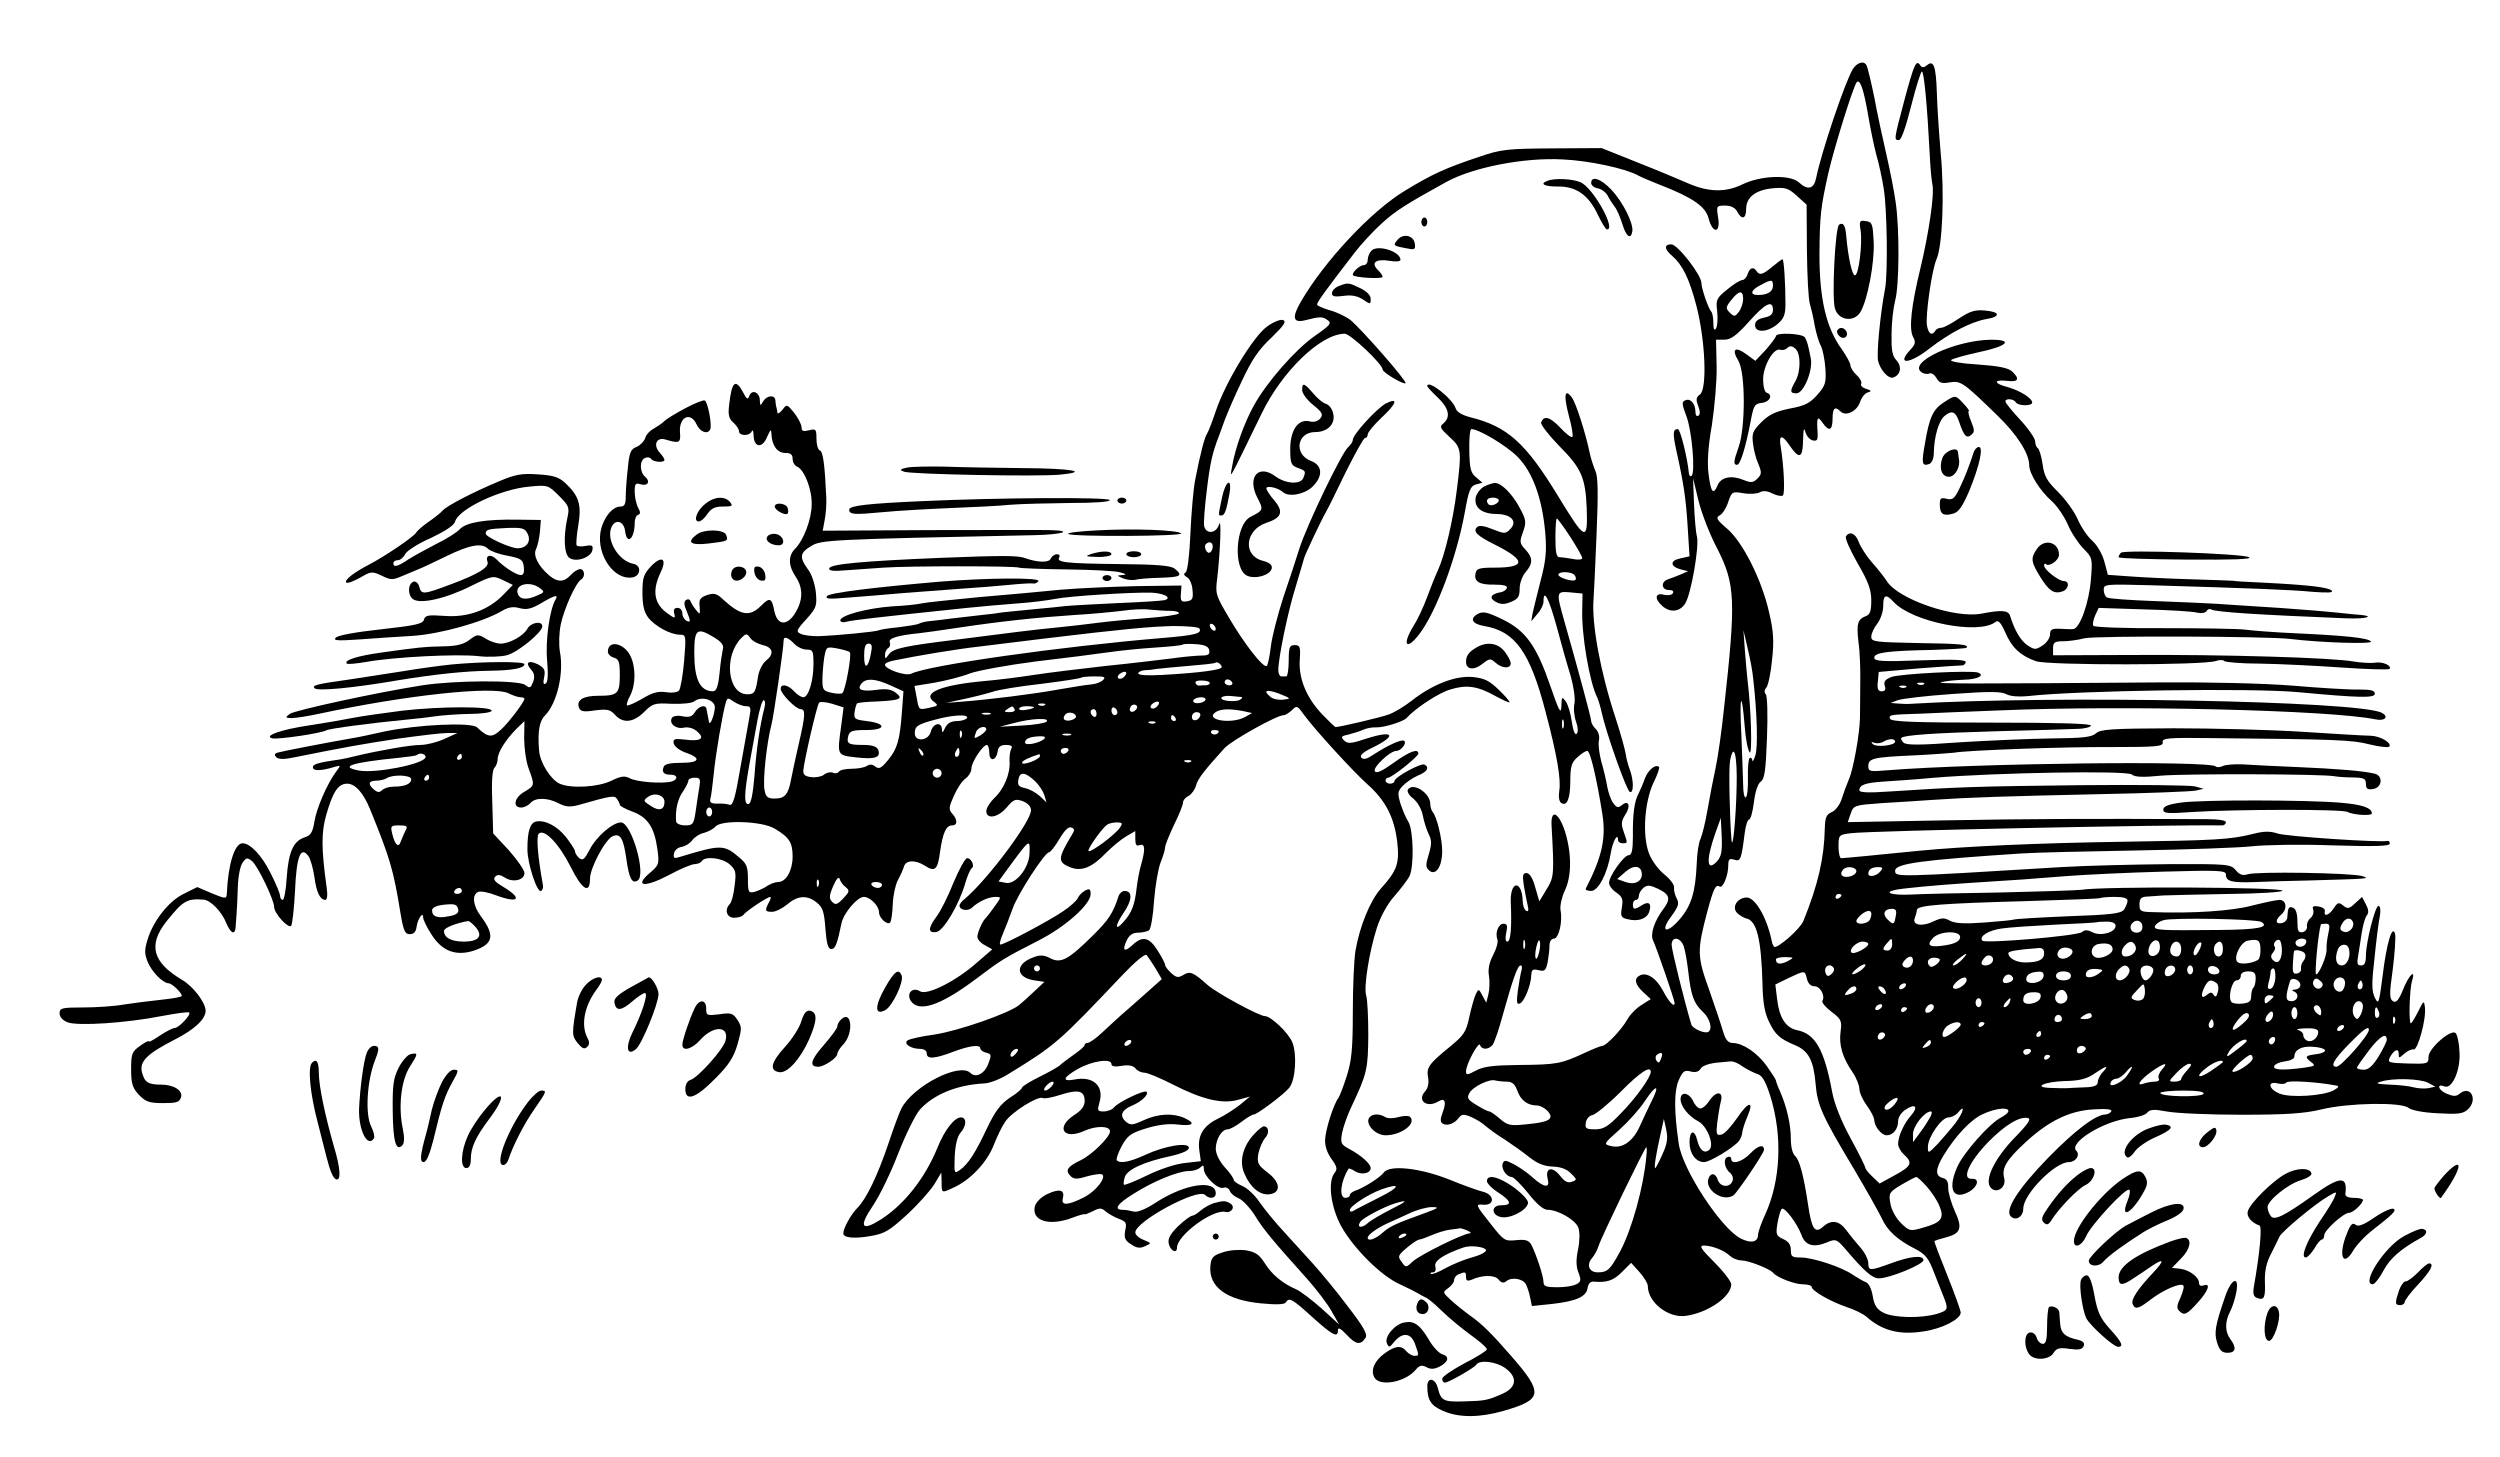 <svg xmlns="http://www.w3.org/2000/svg" viewBox="0 0 839 489" version="1.0"><path d="M621.8 23.2c-2.6 4.3-10.5 27.7-12.3 36.5-.7 3.7-2.8 4.3-5.8 1.5-3-2.7-12.9-2.3-19 .7-5.7 2.8-11.6 2.6-18.7-.6-2.5-1.1-9.9-4.2-16.5-6.8l-12-4.8-16.5.1c-15.1.1-17.2.3-24.5 2.8-11.4 3.8-15.8 5.8-25 11.4-11.3 6.8-27 23.6-34.9 37.2-3.1 5.3-2.7 7.3 1.3 6.3 5.1-1.3 5.9-1.3 7.6-.1 1.5 1 1 1.7-4.2 5.3-6.6 4.6-16.3 15.7-20.5 23.4-3.2 5.7-6.3 14.4-7.3 20.4-.8 4.5-1.5 5.7 9.8-17.5 6.9-14.4 20-27 28-27 1.9 0 12.7 10.2 12.7 12 0 1 7.1 5.2 7.7 4.6s-14.9-18.3-18.6-21.3c-1.5-1.1-4.6-2.6-6.9-3.2-2.3-.7-4.2-1.5-4.2-1.9 0-.8 2.9-4.8 12.6-17.4 2.3-3 6.5-7.5 9.3-10 4.5-4.1 8.2-6.4 21.6-13.8 9-4.9 26.1-8.2 38.9-7.5 8.9.4 20.9 3 25.2 5.3 1 .6 4.4 2 7.4 3.2 11.1 4.3 15.4 7.3 16.4 11.3 1.4 5.3 4.1 5 3.2-.3-.6-3.9-.6-4 2.4-4 1.9 0 3.3.7 4 2 1.5 2.9 3 2.5 3-.8 0-4 3.1-6.4 8.8-7 4.4-.4 5.3-.1 8.2 2.5l3.3 3 .1 15.4c.1 8.5.5 16.5 1 17.9.4 1.4 1.2 4.6 1.6 7.2.5 2.6 1.4 5.7 2.1 6.9.6 1.2 1.3 4.6 1.5 7.6.3 4.8 0 5.7-2.7 8.8-2.5 2.8-4.2 3.7-9.2 4.6-4.8 1-7 2-9.6 4.6-2.9 2.9-3.2 3.8-2.8 7.1.2 2 1 5.2 1.8 6.9 1.2 2.9 1.1 3.5-.3 4.9s-2.1 1.5-4.6.5c-4.1-1.7-7.5-1-8.7 1.6-1.5 3.6-2.3 2.7-3.1-3.5-.5-3.9-.2-9.1 1.1-16.5.9-5.9 1.7-14.8 1.6-19.7l-.2-9h2.8c2.1 0 4.1-1.4 8.2-6 5.5-6.2 8.1-7.5 8.1-4 0 1.5-.9 2.2-3 2.6-2.1.5-3 1.2-3 2.5 0 2.7 4.2 2.5 7.6-.4 2.1-1.8 2.6-3.2 2.6-6.7 0-6.7-.5-15-1-15-.2 0-1.7 1.1-3.4 2.5-3.2 2.7-4.3 3-5.3 1.5-1-1.6-2.3-1.2-3 1-.3 1.1-1.2 2-1.8 2-.7 0-3 1.4-5.1 3.2-3.6 2.9-3.8 3.4-3.3 7.4.2 2.3.1 4.8-.4 5.6-.6.9-.9.3-.9-1.8 0-1.7-.3-3.4-.7-3.8-.9-.9-3.3-7.7-3.3-9.6 0-2.7-8-13-10.1-13-2.5 0-2.4 1.6.2 3.8 3.5 3 5.8 7.6 8.2 16.8 3 11.5 3.7 27.9 1.2 29.8-1.3.9-1.4 1.7-.6 3.8.7 1.8.7 2.9.1 3.3s-1-.2-1-1.2c0-2.7-1.6-4.7-3.3-4-1.4.5-1.3 1.2.3 5.5 1.8 4.8 3 18.6 1.7 19.9-.4.3-.8 0-.9-.8-.5-5.3-2.9-14.9-3.7-14.9-1.7 0-1.8 1.3-.5 7.3 2.5 11.2 3.2 16.1 3.8 25.8l.6 9.6-3.1.7c-3.5.7-3.5 2.7.2 3.7l2.4.6-2.5 1.1c-1.4.6-3.3 1.3-4.2 1.6-2.5.8-2.3 3.6.3 3.6 1.2 0 1.7.4 1.3 1.1-.3.6-1.7.8-3 .5-2.9-.8-3.3 1.3-.6 3.7 2.6 2.4 5.9 2.1 7.7-.7 2-3 4.8-19.1 4-22.5-.4-1.4-.8-6.4-1-11.1l-.3-8.5 1.8 7.5c1 4.1 3.8 11.4 6.3 16.1 6.1 12 6.3 17.3 2.3 53.4-.8 7.7-2.1 16.9-2.9 20.5s-2 9.9-2.7 14-1.8 8.4-2.3 9.5c-.6 1.1-1.2 5-1.3 8.6-.4 9.2-1.8 13.9-5.7 18.4-4.4 5.1-6.8 4.3-2.8-1 2.4-3.3 2.7-4.3 1.8-6-.6-1.1-1-2.7-.9-3.6.2-.9-1.3-2.9-3.2-4.4-2-1.6-4.3-4.7-5.2-7.1-2.3-6-1.5-17.3 1.5-23.7 1.3-2.6 2.1-5 1.9-5.3-1.2-1.1-3.7 1-4.8 3.9-.6 1.8-1.6 4-2.1 5-1.4 2.5-2 7-1.9 14.4 0 4.6-.4 6.3-1.4 6.3-1.6 0-6.6 7-6.6 9.3 0 .9 1.1 2.4 2.4 3.2 2 1.4 2.4 2.2 1.9 5-.5 3-.3 3.5 2 4 3.5.9 6.5-.2 7.2-2.6.9-2.7-.2-3.6-2.5-2.1-2.5 1.6-3 1.5-3-.3 0-.8.5-1.5 1-1.5.6 0 1-.6 1-1.4 0-.7.7-1.9 1.5-2.6 1.3-1.1 2.2-1 5 .3 3.9 1.9 4.3 3.4 1.7 6.8-3 4-4.5 8.5-3.4 10.6.9 1.7 7.2 19.9 7.2 20.9 0 1.7-1.9-.3-3.9-4.1-2.3-4.4-5.7-6.5-8-5-1.8 1-1.3 3 1.4 5.5l2.5 2.3-3 1.9c-1.7 1-3.9 3.2-4.9 5-2.1 3.6-7.1 8.8-8.4 8.8-.5 0-3.2 1.1-6 2.4-7.8 3.6-9.2 3.9-21.7 4-8.9.1-12.2.5-14.7 1.9-2.9 1.5-3.3 1.6-3.3.2 0-2.4 4.3-10.2 4.7-8.8.6 1.7 2.8 1.6 4.2 0 .6-.8 2.2-5.4 3.5-10.3 3.3-11.8 4.9-16.4 5.9-16.4.5 0 .6.8.3 1.7-.3 1-.8 4-1.2 6.7-.5 3.8-.4 4.8.6 4.4 1.5-.5 3.8-6.1 3.9-9.6.1-1.8.5-2.1 2.5-1.6s2.4.1 3-2.7c.3-1.7.6-4.2.6-5.5 0-1.4.6-2.4 1.5-2.4 1.6 0 3-5.7 2.2-9.6-.2-1.4.4-4.3 1.4-6.4 2.4-4.9 2.4-12.6.1-20-2.1-6.4-4.8-7.7-4.5-2 .9 16.2.9 17.4-1.7 21.5l-2.4 4-1.4-4.8c-.8-3-1.9-4.7-2.9-4.7-1.3 0-1.4.8-.9 4.2.4 2.4 1 5.4 1.3 6.7.4 1.7.2 2.2-.6 1.7-.6-.4-1.1-1.9-1.1-3.4s-.4-3.3-.9-4.1c-1.5-2.4-3.2 0-3.1 4.3.4 8.7 0 13.6-1.1 13.6-.7 0-.8-1.1-.4-3 .5-2.3.3-3-.9-3-1.7 0-2.9 3-2.1 5.2.4.9-.3 3.2-1.4 5.3-1.3 2.5-1.8 4.8-1.4 7 .3 1.9.2 4.7-.2 6.2l-.7 2.8-1.3-2.4c-1.2-2.3-1.3-2.3-2.2-.5-.5 1-1.5 4.5-2.2 7.7-1.1 5.2-1.8 6.1-6.9 10.3-6.7 5.5-7.6 6.7-6.9 10.2.3 1.7-.1 3.4-1 4.4-2.9 3.2.6 5.8 4.5 3.4 2.1-1.3 2.7.2 1.4 3.6-.9 2.4-.9 3.4 0 3.9 1.4.9 4 0 5.4-2 1-1.2 1.6-1.3 4.2-.2 1.6.7 3.9 2.1 4.9 3.1 1.1.9 3.9 3 6.4 4.5 2.4 1.6 6.1 4.2 8.2 5.9 2.7 2.1 4.9 3 7.8 3.1 2.6.1 4.7.8 6.1 2.3 2.1 2 2.1 2.2.3 2.8-1.3.5-2.4 0-4-2.1-2.6-3.2-5-2.6-4.1 1.1.9 3.2-1.1 3.1-5-.4-1.6-1.5-4.5-3.5-6.2-4.4-2.9-1.5-3.4-1.6-3.9-.3-.6 1.7 1.3 4.5 3.1 4.5.6.1 3.1 2.5 5.5 5.5 2.7 3.5 5.1 5.5 6.4 5.5 3.6 0 9.4 3.4 10.4 6 .5 1.5.5 4.4-.1 7.3-.7 3.3-.7 5.7.1 7.7 1 2.6.9 3.2-.7 4-1 .6-3.9 1-6.4 1-3.7 0-4.6-.3-4.6-1.8 0-1.9-2.5-9.4-4.1-12.5-.9-1.5-1.9-1.8-5.1-1.5-3.8.4-4.1.2-8.8-5.8-4.9-6.2-4.9-6.3-2.2-6.1 4 .3 3.8-3.5-.3-4.4-1.6-.4-6.6-2.2-11-4-9.7-3.9-20.2-5.1-22.1-2.4-1.3 1.7-6.6 5.1-9.6 6.1-1 .4-1.8 1-1.8 1.5s-.7.9-1.5.9c-2.2 0-1.6-5.6 1.1-9.8.1-.2 1.1.2 2.2.9 2.1 1.3 5.2.7 5.2-1.1 0-1.4-3.1-4.2-7-6.3-3-1.6-3.2-2-2.6-5.5.4-2 1.8-6 3.1-8.7 5.3-11.2 5.6-12.7 5.7-24.1 0-6.1-.3-12.1-.7-13.3-.9-2.8 1-14.7 3.6-22.8 1.2-3.7 3.5-7.9 5.8-10.5 2.1-2.4 4.4-5.4 5.1-6.7 1.6-3.2 1.4-15.6-.4-18.4-.8-1.2-1.9-3.9-2.6-6-1-3.4-1-4.1.7-5.9 1-1.1 3.3-2.7 5.1-3.5 3.2-1.3 4-2.7 2.3-3.7-1.1-.7-10.1 4.2-10.1 5.5 0 .5-.7.9-1.5.9s-1.5-.5-1.5-1c0-.6.4-1 .8-1 1.3 0 10.2-7.1 10.2-8.1 0-1.8-2.9-.8-8.3 3.1-3.9 2.8-5.8 3.7-6.3 2.8-.8-1.2 5.1-6.8 7.2-6.8 1.6 0 3.7-2.7 2.6-3.4-.9-.6-5.6 1.6-10.5 4.8-1.9 1.3-3.1 1.6-3.8.9s.4-1.8 3.5-3.3c8.5-4.1 7.5-6.1-1.6-3.2-5.4 1.8-6.5 1.9-7.7.7s-1-1.5 1.5-2c1.6-.4 3.8-1.1 4.9-1.6s3.1-.9 4.5-.8c2.3.1 8.9-1.9 10-3.1 3.2-3.5 10.9-8.5 14.7-9.6 5.5-1.7 9.1-1.2 15.2 2.2 2.4 1.3 4.6 2.3 4.7 2.1.2-.2-1.4-2.1-3.6-4.2-3.2-3.1-4.8-3.9-8.8-4.3-5.8-.5-13.5 2.5-20.5 8-2.3 1.8-5.7 3.9-7.7 4.6-2.8 1-16.4 4.2-17.8 4.2-.2 0-2.1-1.8-4.3-4.1-5.4-5.6-8.1-12.1-7.7-18.4.3-4.4.1-5-1.7-5-1.7 0-2 .7-2 5.2 0 2.9-.4 5.3-.8 5.3H430c-.5 0-1-.9-1-2.1 0-4.1 3.2-19.6 5.8-27.9 1.4-4.7 2.7-9 2.8-9.5.2-1.1 5.9-13.1 7.3-15.5.5-.8 3.5-6.8 6.6-13.3 3.2-6.4 6.1-11.7 6.6-11.7s.9-.6.9-1.2c0-.7 2-3.1 4.5-5.5 5.2-4.8 6-7.1 1.6-4.9-3.1 1.7-11.1 10.4-11.1 12.2 0 .6-.7 1.7-1.5 2.4-2.2 1.8-13.9 26.2-16.4 34-1.1 3.6-3.6 11.1-5.5 16.7-1.8 5.6-3.7 12.9-4.1 16.2-.4 3.4-1 6.3-1.4 6.6-1.2.7-7.5-7.4-12.6-16.1-4.5-7.6-4.7-8.1-4-13.4 1-8.6 1.5-20.8.6-18-.9 3.1-4.4 3.4-5 .5-.2-1.1.2-6.5.9-12 1.1-9.2 1.9-12.6 4-18 .4-1.1 1.3-3.6 2-5.5s3.2-7.8 5.7-13c3.4-7.3 5.7-10.7 10-14.7 4.2-4.1 5.1-5.4 3.9-5.9-.9-.3-3.2.6-5.4 2.2-4.6 3.3-14 18.8-17.2 28.4-1.2 3.6-2.5 6.9-2.9 7.5-.8 1.1-2.3 6.7-4 15.5-.6 3-1.3 11.1-1.6 18-.3 7.4-1 12.7-1.6 13.1-.8.4-.6 1 .4 1.6.9.4 1.8 2.4 1.9 4.3.3 2.9 0 3.5-1.9 3.8-1.8.3-2.2-.1-2-2.5l.2-2.8-15 .2c-8.3.2-19.8.7-25.5 1.2-5.8.6-18.1 1.7-27.5 2.5-9.3.9-18 1.8-19.2 2.1s-5.7.8-10 1c-8.3.6-17.3 3-17.3 4.7 0 .6 1 .8 2.3.4 2.1-.5 8.7-1.3 40.3-4.6 5-.5 12.7-1.2 17-1.5 4.4-.3 9.9-1 12.4-1.5 5-1 26.2-2.3 32.5-2.1 4.2.2 6.9 1.7 4.4 2.5-.8.2-7.9.7-15.9 1-8 .4-15.8.8-17.5 1-1.6.2-6.6.7-11 1.1s-8.9.9-10 1c-1.1.2-4.7.7-8 1-3.3.4-7.6.9-9.5 1.1-1.9.3-4.9.6-6.6.8-1.7.1-3.5.6-4 .9s-3.6.8-6.8 1.2c-3.3.3-6.3.8-6.6 1-.8.5-14.3 1.8-20.5 2-2.2 0-4.8-.3-5.8-.8-1.6-.7-1.5-1.2 1.9-4.9 3.4-3.8 3.6-4.4 3.2-9-.3-2.8-1.4-6.2-2.7-7.8-2.9-4-2.7-5.5 1.2-7.8 3.3-2 6.1-2.2 74.9-3.6 9.3-.2 13.4-1.5 5.2-1.7-2.7-.1-21 0-40.6 0l-35.7.2.7-3.8c.4-2.1.6-5.4.5-7.3-.5-11.1-1.1-15.4-2.1-15.8-.7-.2-1.2-2-1.2-3.9 0-3.3-.2-3.5-2.5-2.9-2 .5-2.5.3-2.5-1.1-.1-1-1.2-3.1-2.5-4.8-2.4-2.9-2.5-2.9-3.9-1-.9 1.1-1.6 1.5-1.7 1-.1-.6-.2-1.5-.4-2-.1-.6-.3-1.6-.3-2.3-.3-1.8-2.9-1.5-4.1.5-.9 1.6-1 1.6-1.1-.3 0-2.7-2.6-3.9-3.5-1.6-.5 1.4-.9 1.3-2.1-1.1-2.6-4.8-3.8-3.7-4.7 4.1-.4 3.5-.1 4.7 1.4 6 1 .9 1.9 2.2 1.9 2.9 0 1.7 3.7 1.7 4.3 0 .3-.6.6 0 .6 1.4.1 4.1 2.9 4.5 4.5.6 1.3-2.8 1.4-2.9 1.5-.9.2 3.8 2 6.2 4.6 6.2 1.8 0 2.5.5 2.5 2 0 1.1.7 2.3 1.5 2.6 2.4 1 5 7.5 4.9 12.6 0 5-2.7 12.1-5.6 15-2.3 2.3-2.3 5.6.2 9.3 2.6 3.9 2.5 7.9-.1 12.2-2.8 4.5-6 4.2-7-.5-.9-4.6-1.5-4.9-4.5-1.9-3.8 3.8-6.8 3.3-12.6-2-2.2-2.1-3.1-2.4-5.5-1.6-2.3.8-2.8 1.5-2.5 3.9.2 2.7.1 2.8-1.3 1-.8-1-1.6-2.3-1.8-2.9s-.8-.7-1.4-.4c-.9.6-.8 1.7.3 4.2 1.2 3 1.2 3.4-.1 2.9-.8-.4-1.5-1.5-1.5-2.5 0-1.1-.7-1.9-1.6-1.9-1.1 0-1.5.6-1.1 2 .4 1.7.2 1.7-2.9-.6-3.9-3.1-4.5-7.3-1.8-13.1 2.4-4.8.6-6.1-3.1-2.3-2.5 2.7-2.9 3.8-2.9 8.8 0 4.2.5 6.5 1.9 8.4 2.2 2.9 7.5 5.8 10.7 5.8 2 0 2.1.3 1.4 8.7-.4 4.8-1.2 9.3-1.7 10-.6.7-2.4.9-4.4.6-2.6-.4-4.5.1-8 2.2-2.6 1.5-4.9 2.5-5.1 2.2-.2-.2.2-1.7 1.1-3.3 1.9-3.7 1.9-9.7 0-13.4-2.2-4.3-7.5-5.3-7.5-1.3 0 .8.9 1.7 2 2 1.7.5 2 1.4 2 5.9 0 6.2-.7 6.9-7.2 6.9-5.1 0-7.4 1.4-6.5 4 .5 1.3 1.6 1.5 5.4.9 4.1-.5 5.1-.3 6.7 1.5 2.7 3 6.2 2.6 9.8-1 2.9-2.9 3.5-3 9.3-2.7 3.7.1 6.8-.2 7.6-.9 2.3-1.8 6.9-.4 6.8 2.1-.1 2.6-1.7 6.6-2 4.8-.1-.6-.3-1.7-.4-2.2-.1-.6-.3-1.5-.4-2-.2-1.7-2.6-1.1-3.9 1-.9 1.5-1.9 1.8-4.1 1.4-1.7-.4-3.2-.1-3.6.5-1.1 1.9 1.3 3.9 4 3.3 1.6-.3 3.3.2 4.6 1.4 2.6 2.3.9 3.3-4.3 2.6-3.5-.4-4-.2-3.7 1.3.2 1 1.9 2.3 3.8 3 5.6 1.9 5 3.5-1.2 3.5-3.8 0-5.7.4-6 1.4-.7 1.8.1 2.6 2.5 2.6 2.3 0 2.4 1.7.1 2.3-3.3.8-11.8.1-13.9-1.1-1.8-.9-2.9-.8-6.2.8-4.5 2.2-13.6 2.7-17.4 1-3.1-1.5-6.6-7.1-6.9-11.2-.5-6.4.1-9.8 2-11.7 4-4 6.4-14.1 5-21.4-.4-2.4-.3-6.4.3-9.2 1.1-5.2 5-13.9 6.8-15 1.5-.9 1.2-3.5-.3-3.5-.8 0-2.2.9-3.2 2-2.2 2.4-4.3 2.5-7.1.2-3.8-3.2-5.6-6.9-4.5-8.9.5-1.1 1.1-3.7 1.3-5.9l.3-3.9-7.5-.1c-11-.2-17.6.9-19.7 3.2-1 1.1-4.5 3.3-7.8 4.9-3.3 1.7-7.5 4-9.4 5.2-3.7 2.5-5.1 2.8-5.1 1.3 0-.6.7-1 1.5-1s1.9-.9 2.5-2.1c.6-1.1 4.5-3.6 8.7-5.4 4.6-2.2 7.7-4.2 8-5.4 1.1-4.3 15.4-11 25-11.8 6.1-.6 6.3-.5 9.9 3.1 3.3 3.3 3.6 3.9 2.8 7.4-1.4 6.5-1.1 12.4.8 13.5 2.3 1.5 7.2-.3 7.6-2.7.3-1.5-.1-1.8-2.2-1.4-1.5.3-2.8.2-3.1-.2-.2-.4 0-3.5.6-6.9 1.1-6.8.2-9.7-4.5-14.1-2.1-1.9-4-2.5-9.1-2.8-5.4-.4-7.6 0-13.2 2.4-8.6 3.6-17.5 8.2-18.8 9.8-.5.6-2.6 2.3-4.5 3.6s-3.9 3-4.3 3.7c-.9 1.5-10.5 8-15.9 10.8-5 2.6-8.4 5.2-7.6 6 .3.4 2.4-.4 4.6-1.6 3.7-2.2 4.1-2.2 7.3-.7 3 1.5 3.7 1.5 6.9.1 1.9-.8 4.4-1.8 5.5-2.3 1.1-.4 5.3-2.4 9.4-4.4 7.8-3.8 11.9-4.5 13.9-2.4.7.7 3.6 1.8 6.5 2.3 4.6.9 5.2 1.3 5.5 3.8.2 1.7-.1 2.7-1 2.7-1.5 0-5.7-2.7-8.2-5.3-1.9-1.9-3.8-1.4-3 .8.7 1.8-2.9 4.1-12.3 7.6-9.3 3.5-9.9 3.5-10.6.8-.3-1.2-1.2-1.9-1.9-1.7-1.9.7-2.1 4.3-.3 5.8 2.3 1.9 11 0 19.9-4.5 6.8-3.3 7.1-3.4 10.4-1.8l3.3 1.6-3.2 3.3c-5 5.2-12.1 7.7-19.7 7.1-5.5-.4-6.5-.2-6.9 1.2-.4 1.5-2.8 2-14.4 3.3-8.3.9-14.5 2-15.2 2.8-1 1 .5 1.1 7.8.6 5-.4 13.1-.9 18-1.2 9.1-.6 23.6-4.6 30-8.4 2.2-1.3 3.8-1.5 5.9-.9 2.3.6 3.8.3 7.1-1.6 4.5-2.7 6-3.1 5-1.4-2 3.2-3.5 13.7-2.9 20.4.4 4.8.3 7.5-.5 7.9-.7.5-.9-.2-.5-2.1.5-2.4.1-3.1-2-4.3-3.2-1.6-4.5-.7-2.4 1.7 1.2 1.3 1.3 2.4.7 4.2-.8 2-1.1 2.2-2.6 1-2-1.7-23.7-1.6-34.6.1-14.9 2.3-42.9 8.4-44.5 9.6-1.5 1.2-1.5 1.3.6 1.4 1.3 0 5.3-.6 9-1.4 29.3-6.3 58.9-9.5 63.9-6.9 1.4.7 3.2 1.3 3.9 1.3.8 0 1.4.2 1.4.5 0 1-5.1 7.8-7.8 10.3-3.1 2.9-4.4 2.8-8.1-.7-2-1.8-20.2-.9-31.1 1.4-4.1.9-8.6 1.9-10 2.1-9.8 1.7-24.7 4.6-25.9 5-1 .3-1.1.8-.4 1.5.8.8 2.7.8 6.4 0 16.4-3.3 22.6-4.4 34.4-6.2 7.2-1 14.6-1.9 16.5-1.9h3.5l-4.4 2c-2.4 1.1-6 2-8 2-3.3 0-13.7 1.8-22.1 3.8-1.9.5-3.9.9-4.5 1-7.6 1.1-9.5 1.6-9.5 2.7 0 1.3 2.7 1.3 7.5-.2 1.9-.5 1.9-.5.2 1.8-3 4.1-6.5 12.2-7.2 16.7-.6 3.6-1.2 4.6-3.5 5.3-3.6 1.3-5.2 4.9-5.8 13.6-.2 4-.9 7.3-1.3 7.3-.5 0-.9-.6-.9-1.3 0-.8-1.4-4.1-3.1-7.5-3-6.1-6.9-10.2-9.5-10.2-2.7 0-4.9 7.2-5.3 17.2-.1 1.5-.6 1.4-5-.4l-4.9-2.1-4.4 2.2c-5.1 2.4-10.4 9.1-12.3 15.5-1.1 3.5-1 4.8.1 7.5 1.4 3.3 5 7 7 7.1 1.1 0 4.4 3.2 4.4 4.2 0 .4-3 .9-6.7 1.3-3.8.4-9.4 1.1-12.6 1.6-3.3.6-9.4 1-13.8 1-7.2 0-7.9.2-7.9 2 0 1.2 1 2.3 2.7 3 3.5 1.3 19.9.2 31.5-2.1 4.8-.9 9-1.5 9.3-1.2.7.7-3.5 5.2-4.9 5.2-.6 0-2.8 1.1-4.9 2.5-2 1.4-3.7 2.3-3.7 2 0-.4-1.4.3-3 1.5-2.7 1.9-3 2.6-3 7.8 0 4.7.4 6.2 2.5 8.5 2.4 2.5 3.5 2.9 8.5 2.9 4.2 0 5.1-.3 5.7-1.8.9-2.3-2.3-4.4-6.6-4.4-4.5 0-5.6-.8-6.5-4.3-.8-3.5 1.8-6.1 11-10.8 6.7-3.4 10.4-6.9 10.4-9.7 0-2.7-4.1-8.1-7.8-10.3-10-5.9-11.6-11.7-5.4-19.6 5.6-7 6.9-7.8 12.4-7.4 2.4.1 6.2 4 7.7 7.8 1.6 3.8 3.1 4.3 3.2 1 .1-1.2.2-3.1.3-4.2s.3-5 .4-8.6c.1-3.7.8-7.3 1.6-8.4 1.2-1.7 1.6-1.8 3.2-.5 1.9 1.6 7.4 13 7.4 15.4 0 2.1 4.7 7.3 5.7 6.3.4-.5 1-5.8 1.3-11.7.5-11.7 1.9-15.2 4.5-11.7.7 1 1.6 4.2 2 7 .7 5.2 1.9 7.7 3.7 7.7.6 0 .8-1.7.4-4.3-1.8-12.9-1.8-18.5-.1-24.3 2.2-7.7 4-10.4 7-10.4 2.7 0 5.4 3 7.7 8.6 6.7 16.5 7.8 20.1 10.2 34.9 1 5.9 1.5 7 3.1 7 1.4 0 2.1-.8 2.3-2.5.4-2.7 2.2-5.3 2.2-3.1 0 .7 1.2 3.3 2.8 5.7 3.5 5.6 8.2 7.4 14.3 5.4 6.5-2.2 7.1-5.1 2.2-11.6-2.6-3.5-3-7.2-.8-8.1.9-.3 3.5.2 5.8 1.1 7.7 2.9 9.3 1.3 2.7-2.7-2.9-1.7-3.7-2.6-2.8-3.5.8-.8 1.6-.7 3.2.3 2.7 1.8 6.6.9 6.6-1.5 0-1-2.4-4.4-5.2-7.6l-5.3-5.7-.3-10.5c-.3-6.6 0-10.8.7-11.5.6-.6 1.1-1.9 1.1-2.9 0-2.3 2.6-6.4 6.2-10.1l2.8-2.7-.1 5.7c0 3.2.6 7.8 1.5 10.2 2.1 5.7 2.1 5.7-1.4 7.8-3.4 1.9-4.1 5.3-1.1 5.3 1 0 2.4-.7 3.1-1.5 1.6-1.9 5.7-1.9 9.5.1 2.3 1.2 3.8 1.3 6.5.6 11.2-3.2 12.3-3.4 13.1-2 .5.7.9 1.6.9 1.9 0 .4 1.9 1.4 4.3 2.3 5.1 1.9 7.3 5.3 8.3 12.5.7 5.1.6 5.4-2.7 8.2-5.2 4.5-1.4 4.8 6.7.5 3.7-2 7.5-3.6 8.5-3.6s2.1-.5 2.4-1c1.1-1.8 7-1.1 9.4 1.1 2.1 1.9 2.2 2.8 1.6 7.3-.3 2.8-1 5.5-1.6 6-1.9 2-1 4.6 1.5 4.6 1.4 0 2.8-.5 3.1-1 .7-1.1 8-6 9-6 .3 0 .1.9-.5 1.9-1.4 2.7-1.3 3.1 1.1 3.1 1.2 0 3.4-1.1 5.1-2.5 3.5-3 6.7-3.2 9.9-.6 2 1.6 2.5 3.1 2.9 8.8.4 5.1.9 6.8 2 6.8 1.3 0 2-1.8 3.4-8.7.8-3.5 5.3-8.8 7.5-8.8 2.1 0 5.1 3 5.1 5.2 0 1.9 2.8 4.4 3.7 3.4.4-.4.8-3.1.9-6.1.1-2.9.9-6.6 1.7-8.1.9-1.6 1.8-3.7 2.1-4.7.7-2.1 3.9-2.2 7.1-.1 3.3 2.1 4.2 1.3 5-4.9.9-6.2 2-8.7 4-8.7 1.9 0 1.9-1.9.1-3.9-1.3-1.4-1.2-2.2.5-6 1.1-2.5 2.8-5.1 3.9-5.8 1.1-.8 2-2.3 2-3.4 0-2.1 3.8-7.9 5.2-7.9.4 0 .8 1.2.8 2.6 0 3.1 2.3 2.8 2.8-.4.2-1.6 1-2.2 2.8-2.2 1.7 0 2.3.4 1.8 1.2-.4.7-.7 2.6-.6 4.3.3 4.1-1.9 9.4-5.2 12.4-1.4 1.4-2.6 3.3-2.6 4.3 0 2.9 4 2.2 6.9-1.3 2.3-2.7 2.9-2.9 5.4-2 1.7.7 2.7 1.8 2.7 3 0 3.9-15 23.8-22.4 29.9-.9.7-1.6 1.7-1.6 2.1 0 1.6 2.9 2 4.2.7 2.1-2 5.5-3.6 7.8-3.6 2.1 0 2.1 0-.2 3.2-1.3 1.8-2.6 3.5-2.9 3.8-1.1.9-2.9 4.9-2.9 6.4 0 .8 1.1 2.1 2.5 2.8l2.5 1.4-5.1 4.4c-7.1 6.3-16.7 11.1-19.1 9.7-2.5-1.6-4.7.6-3.2 3.1 2.6 4.1 9.8 1.8 21.7-7.1 8.9-6.7 9.4-7 21.1-13 9.1-4.6 17.6-12.2 17.6-15.6 0-1.8-.3-2-1.9-1.2-1 .6-2.1 1.7-2.4 2.5s-2.5 2.8-4.9 4.4c-4.5 3.1-19.7 11.2-21.1 11.2-.4 0 0-1.7.9-3.7.9-2.1 2.3-5.8 3.2-8.3 1.6-4.7 10.8-19 12.3-19 .4 0 2-2 3.4-4.4 1.7-2.9 3.1-4.3 4-3.9 1.2.4 1.2.9.2 2.5-4.7 7.8-4.8 9.1-.7 10.8 3.9 1.6 7.4.2 12.2-4.8 2-2 5-4.5 6.7-5.5l3.1-1.8v2.7c0 1.9.4 2.5 1.5 2 1.8-.6 1.9 1.4.5 6.4-.6 1.9-1.3 5.7-1.6 8.4-.6 5.2-1.6 7.9-4.2 10.8-3 3.5-3.2 1.7-.3-2.6 3.1-4.4 3.3-7.6.5-7.6-.8 0-1.7.8-2 1.7-1.9 5.8-3.3 8-8.8 13.4-8.1 8-10.6 9.3-14.1 7.5-2-1.1-3.5-1.2-5.5-.4-6.4 2.2-6.3 6.8.1 7.8l3.4.5-3.4 3.2c-1.8 1.7-4.1 3.8-5.1 4.6-3.3 2.7-20.4 8.7-28.5 9.9-4.4.6-8.4 1.5-9 2-1.3 1.1 1.2 2.8 4.3 2.8 1.3 0 2.2.6 2.2 1.5 0 2 2.5 1.9 8.8-.5 5.6-2.1 9.2-2.6 9.2-1.1 0 .5.9 1.1 2 1.4 1.7.4 1.8.8.7 3.6-1.2 3.4-4.2 5-6 3.2-3.7-3.7-19.3 4.4-23.2 11.9-.7 1.4-2.7 6.7-4.4 11.9-3.7 10.9-7.4 18.5-10.4 21.5-2.1 2.1-4.7 6.8-4.7 8.5 0 1.5 3.6 1.9 9.2.9 4.7-.8 6.3-1.8 12.1-7.1 3.7-3.4 7.8-8 9.2-10.2l2.4-4 .1 3.2c0 3.8 0 3.7 3.7 2 5.9-2.6 11.6-8.6 13.9-14.7 1-2.5 2.6-5.9 3.7-7.5 2.1-3.3 11.2-8.9 12.7-8 .5.3 3.2-.2 5.9-1.1 6-1.9 8.1-1.4 8.1 2.1 0 1.7-1 3.1-3.5 4.7-6.4 4.2-3.6 8.5 3.4 5.3 4.1-1.8 8.6-1.7 8.6.2s-6.1 7.9-9.9 9.7c-4.4 2.1-5.2 3.4-3.4 5.2 1 1.1 2.2 1.2 4.8.4 1.9-.6 4.3-1 5.2-1 3 0-1.1 5.8-5.8 8-5.2 2.6-7.4 2.6-6.7.1.7-2.8-1.1-3.3-5.2-1.4-2.1 1-3.8 2.7-4.2 4.1-1.2 4.9 4.7 6.8 12.5 3.9 2.3-.9 4.2-1.4 4.2-1.2s1.2-.3 2.7-1c2.3-1.2 2.9-1.2 4.3 0 .8.7 2.8 1.9 4.4 2.5 2.5.9 2.8 1.4 2.2 4-.4 2.4-.1 3.3 2 4.6 1.9 1.3 3 1.4 4.7.6 2.2-1 2.2-1-.5-2.1-1.6-.6-2.8-1.7-2.8-2.5 0-3.7 21-15 23.4-12.6 1.5 1.5 3.6 1.2 3.6-.5 0-4.8-10.4-3.2-20 3-3.5 2.3-6.2 3.4-7.5 3.1-1.1-.3-2.8-.6-3.7-.6-3.2 0-1.9-2 3.5-5.3 6.5-4.2 15.1-7.7 18.6-7.7 1.5 0 3.2-.5 3.9-1.2.9-.9 1.2-.8 1.2.5 0 2.5 4.8 7 6.6 6.3.8-.3 1.7.1 2.1 1 .3.9 1.6 2 2.9 2.5s3.7 3 5.4 5.6c2.9 4.8 6 8.5 17.5 21.3 3.3 3.7 7.1 8.7 8.4 11.1l2.5 4.4-5.9-5.4c-3.3-2.9-7.1-5.8-8.5-6.4-4.6-2-8.1-4.9-10.5-8.7-1.9-3-3.1-3.8-6.3-4.4-2.4-.3-5.7-.1-7.9.7-3.2 1-3.8 1.7-4.1 4.4-.7 7.1 5.3 11.6 17 12.7 5.1.5 7.8.4 8.3-.3 1.1-1.8 2.1-1.3 8.9 4.9 6.9 6.2 8.6 7.1 8.6 4.4 0-1.1.9-.6 3 1.6 3 3.3 4.7 3.5 6.3.9.7-1.1-.8-3.8-6-10.5-3.7-5-8.9-11.2-11.3-13.9-2.5-2.7-7-7.7-10-11-3.1-3.3-6.8-7.9-8.4-10.2-1.5-2.2-4.1-4.7-5.7-5.3-1.6-.7-2.9-1.6-2.9-2.1s-1.3-2.4-3-4.2c-1.9-2.2-3-4.5-3-6.3.1-3.2 2-6.4 4-6.4.7 0 2.8-1.1 4.6-2.5s3.7-2.5 4.2-2.5c1.1 0 10.3-6.9 11.9-9 2.1-2.7 2.6-11.2 1-15.2-1.3-3.2-7.2-8.8-9.2-8.8-1.9 0-16.3-7.8-19.3-10.5-4.8-4.3-5.9-4.7-8.1-3.3-1.7 1-2.3.9-4-.6-1.2-1.1-2.1-2.3-2.1-2.8s-1.1-2.6-2.5-4.8c-2.8-4.5-5.1-5-8.4-1.9-2.8 2.6-3.6 2-2-1.5.9-1.8 2-2.6 3.8-2.6 1.4 0 3.1-.4 3.7-.8s1.4-4.9 1.7-10c.4-5 1.4-10.8 2.2-12.8s1.5-4.3 1.5-5c0-.8 1.4-4.2 3-7.6 1.7-3.4 3-6.7 3-7.4 0-.8.8-1.8 1.9-2.3 1-.6 2.1-2.1 2.5-3.5.5-2.2 2.9-5.2 9.6-12.6 2.5-2.6 17.5-11 19.8-11 .6 0 1.8-.8 2.8-1.7 1.5-1.6 1.8-1.5 3.8 1.3 3.7 5.1 16.5 19.1 21.5 23.6 6 5.3 9 11 10 19.3.8 7.2 0 9.6-5.4 15.6-3.7 4.1-7.2 12.8-8.6 20.9-.5 3-.9 12.3-.9 20.6 0 12.4-.4 16.3-2 21.4-1.1 3.5-2.4 6.8-2.8 7.4-1.7 2.2-4.4 10.8-4.5 14.1-.1 2.2.8 4.6 2.2 6.5 1.8 2.5 2 3.4 1 4.6-2.4 2.9-1.3 11.5 2.2 17.9 4.1 7.4 13.4 16.7 19.7 19.5 2.6 1.2 5.4 2.6 6.2 3.1s2.1 1.2 2.8 1.5c.7.4 2.7 2 4.5 3.8 3.8 3.6 6.7 6 12 9.9 2 1.5 3.7 3.1 3.7 3.5 0 .5-3.4 2.6-7.5 4.7-4.1 2.2-7.5 4.5-7.5 5.2s.4 1.3.9 1.3c1.2 0 10-5 10.6-6.1 1.1-1.6 6.6-1 9.6 1.2 4.3 3 3.9 6.5-.8 8.6-5.2 2.3-5.9 2.4-13.1 2.6-6.8.2-7.6-.2-8.7-4.6-.9-3.3-3.5-3.6-3.5-.5 0 4.7 1.2 6.5 5.3 8.3 5.2 2.3 12.2 2.3 20.2 0 13.3-3.8 13.6-5.9 2.6-18.5-6.7-7.7-9.8-10.7-13.6-13.4-2.2-1.6-5.2-4-6.7-5.4-2.7-2.5-2.7-2.6-.8-3.9 1.1-.8 2-2 2-2.7 0-.8.7-1.7 1.6-2 2.2-.9 2.4-.8 2.4 1 0 1.2.5 1.4 1.8.9 3.7-1.7 7.8-1.7 9.1-.1 1 1.2 1.7 1.3 2.7.5 1.7-1.4 5.5-.8 6.5 1.1.4.8 1.1 2.8 1.4 4.4l.6 2.9 6.7-.7c8.1-.9 11.6-2.4 12-5.4.2-1.4 1-2.2 2-2.1 4.4.4 6.6-.3 9.5-3.2l3.1-3.1 2.8 3.1c1.5 1.7 2.8 3.8 2.8 4.7 0 5.4 6.8 10.8 12.7 10 7.4-1 15.3-6.4 15.3-10.6 0-.9-2.5-4.2-5.6-7.3-4.6-4.6-5.3-5.7-3.6-5.7 2.8 0 7 1.7 8.8 3.5.9.8 2.6 1.5 3.9 1.5 2.3 0 9.4 2.8 10.5 4.1 1.3 1.6 7.2 3.9 10 3.9 1.6 0 3 .4 3 .9 0 1.3 6.5 5 11.9 6.8 2.5.8 5.5 2.3 6.6 3.3 5.2 4.6 11.1 6.1 19.1 4.8 6.2-.9 12.4-4.1 12.4-6.3 0-.7-2-6.3-4.5-12.5s-4.5-11.4-4.3-11.5c.2-.2 1.8-.7 3.7-1.2 5.2-1.3 5.8-3.2 3.1-8.9-1.2-2.7-2.2-6.2-2.2-7.8.1-2-.5-3-1.9-3.3-2.5-.7-2.4-2.9.2-7.3 4.1-6.8 9.3-12.3 13.3-14.1 6.7-3.1 12-2 6 1.2-3.8 2-12.4 11.7-14.5 16.4-3.4 7.5-1.5 11.5 4 8.4 2.9-1.7 3.5-4.5.9-4.3-3.7.3-1-5.7 5.5-12.4 5.5-5.6 10.4-8.6 13.2-8 1.3.2.2 1.9-4.3 6.5-6.8 7-10.3 14.2-8.2 16.8 1.9 2.3 5.4.1 4.6-3.1-.9-3.4.7-6.1 7.2-12.1 7.7-7.1 14.8-10.6 22.9-11 4.3-.3 6.3 0 5.8.7-.3.5-1.2 1-1.8 1-3.3 0-10.2 5.2-19.3 14.5-10.2 10.5-14.7 17.6-12.6 19.7 1.7 1.7 4.2.1 4.2-2.6 0-4.8 10.6-15.6 15.3-15.6 2.3 0 3.9-2.4 2.5-3.8-2.7-2.7 9.3-10.1 18.1-11 2.5-.2 5.1-1 5.7-1.8.9-1.1 2.2-1.2 6.5-.4 3 .6 14.2 1.1 25 1.1 15.2 0 21.2-.4 27-1.8 9.1-2.2 26.8-2.5 29.2-.5.9.8 5.1 1.6 9.7 1.8 6.8.4 8.5.2 10.1-1.2 3.6-3.2 1.1-8.4-2.6-5.4-1.2 1-2.1 1-4.5 0-2.8-1.2-3.4-3.5-.6-2.4 2.5 1 5.4-5.5 5-11.5-.1-2.9-.7-5.8-1.3-6.4-1.5-1.5-9.1 5.1-9.1 8 0 2.3-.3 2.4-7 2.2-6.3-.2-6.8-.3-6-2 1.4-2.6 3-3.3 3-1.3 0 1.6.1 1.6 1.9 0 1-.9 2.4-1.6 3.1-1.4 1.4.3 4.3-10.2 3.8-14.2-.3-2.3-.4-2.3-2.2 1.3-1 2-2.1 3.9-2.5 4.1-.8.5-.5-11.6.4-14.3 1.3-4.2-1.1-1.9-3 2.9-1.5 3.7-2.4 4.7-3.4 4-1.2-.7-1.3-2.3-.1-10.7.7-5.4 1-10.7.8-11.8-.9-3.6-2.9 3.1-4.2 14-1.2 9.4-1.4 9.8-2.6 7.3-1.1-2.2-1.1-4.8-.1-13.5.6-6 1.4-12.3 1.8-14 .3-1.9.1-3.3-.5-3.3-1.1 0-4.2 12.2-4.2 16.7 0 2.4-.5 3.3-1.6 3.3-1.3 0-1.5-.7-1-3.3.3-1.7.8-5.2 1.2-7.7s1.1-5.1 1.7-5.8c.7-.9.6-2-.3-3.7l-1.3-2.5-2.3 2.1c-2 1.9-2.6 2-4 .8-1.5-1.2-1.9-1.1-3.2.9-1.6 2.4-3.4 3-3 1 .2-.7-.8-1.4-2.1-1.6-1.8-.3-2.2 0-1.8 1.1.3.9-.1 2.1-.9 2.8-.8.6-1.3 1.9-1.2 2.7.2.9-.5 1.8-1.4 2-1.5.3-1.8-.4-1.8-3.6 0-2.6-.5-4.2-1.5-4.6-1.4-.5-1.7-.1-1.9 3.4-.1.8-.9 1.6-1.9 1.8-2.1.4-2.2-1.1-.2-2.8 2.2-1.8 1.9-5-.5-5-1.1 0-5.2.9-9.2 1.9-6.7 1.8-19.9 2.7-33.5 2.2-3.9-.1-4.3-.3-4.3-2.6 0-1.9.6-2.5 2.3-2.6 1.2-.1 3.8-.3 5.7-.4s11.7-.3 21.8-.5c10-.1 18.2-.6 18.2-1.1 0-1.2-60.5-1.5-67.5-.3-1.6.2-13.8.6-27 .9-13.2.2-26.9.5-30.3.7-6.3.3-9.4-.7-5-1.6 2.4-.5 13-1.5 23.3-2.2 17.7-1.1 23-1.5 34-2.4 6.6-.5 21.3-1.2 32.8-1.5 17.9-.5 20.7-.4 20.7.9 0 2.4 1.8 2.9 9.9 2.6 4.2-.2 11.9-.4 17.1-.5 21.1-.6 21.7-.6 18.7-1.5-3.6-1.1-35.5-1.6-38.4-.6-1.6.5-2.7.2-4-1.4-1.7-2-2.7-2.1-22.8-2-11.5.1-27.7.5-36 1-55.6 3.4-55.5 3.4-55.5 1.2 0-2.4 8.8-3.6 42.5-5.8 4.4-.3 21.7-.7 38.5-1s34.2-.9 38.8-1.4c4.5-.5 16.8-.7 27.2-.3 13.9.4 19 .3 19-.6 0-.6-.3-1-.7-.9-2.4.6-34.3-1.5-37-2.5-2.4-.8-4.5-.8-8 .1-8 2-12.6 2.2-44.8 2.7-27 .4-52 1.5-67.4 3-13.9 1.4-25.4 2.5-26.2 2.5-.5 0-.9-1.8-.9-3.9 0-3.9.1-4 4.3-4.5 6.5-.8 106.6-2.9 124.5-2.6.6 0 1.2-.5 1.2-1.1s-2.6-1-6.2-1c-40.8-.2-60.3-.1-88 .4l-32.7.6 1-2.9c1-2.8 1.2-2.8 10.7-3.5 5.3-.3 13.1-.8 17.2-1.1 11.7-.8 24.1-1.2 56-1.9 16.2-.3 30.6-.9 32-1.2l2.5-.6-2.9-.8c-1.5-.4-19.1-.6-39-.4-34.6.4-40.4.6-63.3 2.1-7.2.5-10.3.4-10.3-.4 0-1.8 2-2.5 7.9-2.9 3.1-.2 10.8-.7 17.1-1.3 20.6-1.7 64.7-2.5 66.4-1.1 1 .9 3.8 1 9.8.4 8.1-.7 54.4-.6 58.3.2 1.1.2 3.9.4 6.3.4 3.6.1 4.2.4 4.2 2.2 0 1.5.5 2 2.3 1.7 3.2-.4 3.6-4.6.5-5.2-3.8-.9-12.3-1.6-26.1-2.2-7.3-.3-15.4-.7-18.2-.9-2.7-.1-5.7.1-6.6.6-.9.4-1.9.5-2.3.1-2.1-2-80.5-1.1-110.3 1.3-5.8.5-6.3.4-6.3-1.4 0-2.6 1.5-3 15.2-3.6 6.4-.3 12.5-.8 13.5-.9 4-.8 36.6-2 53.1-1.9 15.2 0 17.2-.2 17-1.6-.3-1.4 1.6-1.6 16.7-1.4 41.7.4 46.9.6 52.7 2.1 3.2.8 6.2 1.1 6.6.8 1.1-1.2-2.9-3.6-6.2-3.7-1.7 0-11.9-.6-22.6-1.3s-30.4-1.2-43.6-1.2c-20.8.1-24.5.3-26 1.7-1.5 1.3-4.4 1.6-14.9 1.7-7.1.1-21 .7-30.8 1.3-13.5 1-18 1-18.9.1-.6-.6-1-1.3-.7-1.6 1-.9 10.5-1.6 31.7-2.2 12.5-.3 24.7-.7 27.2-.8 2.5 0 4.6-.6 4.7-1.1.2-.7-11.4-1-33.4-1-26 0-33.7-.3-34-1.3-.5-1.3-.2-1.4 10.2-1.7 3.9-.2 15.8-.7 26.5-1.1 42.1-1.8 111.1-.1 126.2 3 3.2.7 4.6-.9 2.1-2.2-7.5-4-110.4-5.9-158.3-3-.8.1-2.6 0-4-.1l-2.5-.2 2.3-.9c1.2-.5 9.5-1.5 18.3-2.1 12.5-.9 16.6-.9 18.3.1 1.4.7 4.2.9 7.2.6 16.5-1.9 75.5-2.8 90.9-1.3 20.4 1.9 25.5 2 25.5.5 0-1.1-1.3-1.4-5.2-1.4-2.9.1-12.9-.5-22.3-1.3-9.9-.8-28.3-1.2-44-1.1-65.6.5-76.7.5-73.9-.1 1.6-.4 5-.7 7.6-.8 4.5-.1 7.1-1.5 4.6-2.4-2.4-.8-26.3.4-29.1 1.5-2 .8-2.6 1.5-2.2 2.9.5 1.3.1 1.9-1 1.9-1.2 0-1.6-.8-1.3-3.3l.3-3.2 13.5-1.2c7.4-.6 13.9-1 14.4-1 .5.1 1-.3 1.3-1 .3-.9-3.2-1.1-15.1-.7-13.2.5-15.6.3-15.6-.9 0-1.7 4.3-2.3 19.5-2.6 6.1-.2 11.2-.5 11.4-.7 1.1-1.1-1.8-1.4-16.2-1.6-14.5-.3-15.7-.4-15.7-2.1 0-1.1.9-3 2-4.4s2-4.1 2-5.9c0-3.9.9-4.2 3.5-1.4 6.1 6.7 28.6 11.2 34.2 6.7.9-.7 1.8.2 3.2 3.4 2.2 5.2 5.2 8 10.4 9.8 4.1 1.4 56.3 1.4 60.4-.1 1.2-.4 2.4-.4 2.7 0 .2.4 5.7.9 12.1.9 6.4.1 18.7.7 27.2 1.3 8.6.6 15.8.8 16.2.5 1-1.1-2.4-2.6-4.9-2.1-1.4.2-4.6 0-7.1-.4-6.7-1.3-44.1-2.4-74.6-2.2l-26.3.1v-2.3c0-2 .5-2.4 3.3-2.4 1.7 0 5-.4 7.2-1 4-.9 61-.7 68.9.2 10.6 1.3 27.9 1.8 27.3.9-.8-1.2-8.2-2-25.7-2.8-6.9-.3-14.3-.9-16.5-1.2s-14.4-.5-27.2-.5c-12.8.1-23.5-.3-23.8-.8s0-2 .6-3.4l1.2-2.6 15.3.5c8.4.2 16.4.7 17.8 1.1 1.3.3 2.7.1 3.1-.5.3-.6 1-.9 1.5-.6 1.4.9 15.8 1.8 45.3 3 7.6.3 10.4-.9 3-1.3-2.1-.2-5.1-.5-6.8-.7-1.6-.2-10-.9-18.5-1.5-8.5-.5-18.2-1.2-21.5-1.4s-12.6-.6-20.7-.9-15.2-.8-15.7-1.2c-.6-.3-1.1-1.5-1.1-2.6 0-1.9.6-1.9 15.8-1.5 33.7 1 47 1.5 54.2 2.2 5.3.4 7.2.3 6.5-.4-1-1.1-7.4-1.9-23.5-2.7-5.2-.2-9.5-.5-9.5-.6 0 0-6.3-.3-14-.5s-17.2-.7-21.1-1l-7-.5-1.2-4.5c-.7-2.5-2.4-5.5-4.1-7-1.6-1.4-3.8-4.7-4.9-7.3-1.1-2.5-4.1-6.6-6.6-9.1-3.7-3.6-4.6-5.3-5.1-9.2-.4-2.6-1.1-5-1.6-5.4-.5-.3-.9-1.3-.9-2.3 0-.9-2.2-4.2-5-7.2-2.7-2.9-5-5.7-5-6.2 0-1.1 2.8-.9 3.5.3.8 1.3 5.5 1.3 5.5.1 0-1.5-4.1-4-8.2-5.2-4.8-1.2-4.9-2.6-.3-2.1 3.9.5 4.5-.6 1.7-3.2-1.4-1.2-4.6-1.8-11.6-2.3-5.4-.3-9.3-1-8.8-1.5.4-.4 4.6-1.6 9.2-2.6 9.6-2 11.9-4.2 4.3-4.2-12.2.1-28.5 7.8-23.3 11 .7.5 1.9.6 2.6.3.7-.2 1.7.5 2.3 1.6.9 1.6 1.8 1.9 4.5 1.4 3.7-.6 4.6.1 16.1 11.3 6.4 6.2 10.5 12.6 10.5 16.5 0 2.8 3.6 8.6 7.6 12.1 1.7 1.5 4.1 5 5.3 7.7 1.1 2.7 3.5 6.3 5.2 8.1 3.1 3.1 3.2 3.3 2.6 10.5-.6 7.7-3.7 16.4-5.9 16.6-.7.1-2.8 0-4.5-.1-2.7-.1-3.3.2-3.3 1.9 0 1.1-1.1 2.8-2.5 3.7-2.3 1.5-2.7 1.5-5 0s-4.4-5-5.9-9.9c-.6-1.9-2.7-2.1-9.5-.8-8.9 1.8-28.1-4.8-31.9-10.9-.9-1.4-3.1-4.2-5-6.3-1.9-2.2-3.8-5.2-4.4-6.8-1-2.9-3.1-3.8-4.3-1.9-.4.6 1.4 4.6 3.9 9 3.6 6.2 4.6 8.9 4.6 12.5 0 3.4-.4 4.7-1.7 5.2-2.9 1.1-3.3 2.5-2.6 8.8.5 3.3.7 9.6.6 14 0 4.4-.1 9.6-.1 11.5-.1 5.2-2.2 17.1-3.7 20.5-.7 1.6-1.8 4.6-2.4 6.5-.6 2-2.1 4-3.3 4.5-1.9.8-2.3 1.8-2.4 5.5-.2 9.8-2.2 18.8-7.2 31.1-1.1 2.7-8.9 9.5-9.8 8.6-.3-.3-.7-1.1-.8-1.9-1.7-8.2-5.8-15.1-8.8-14.6-3.1.4-4.6 3.4-2.8 5.2.8.8 2.2 1.6 3 1.8 3.6.7 5.1 7 5.5 22.3.1 5.5.7 9.3 2 12 2.2 4.7 3.6 6 8.8 8.2 4.6 1.9 6.3 5 7 12.9.6 7.3 2.1 10.7 12.7 28.4 4.4 7.4 8.7 15.1 9.6 17 1.8 4 5.2 7.1 11.1 10.1 3.5 1.8 4.5 3.1 6.3 7.8 1.2 3.1 2.6 6.5 3 7.6 2 4.9 1.9 5.2-1.9 6.4-5.4 1.6-14.7 1.4-18.1-.4-2.1-1.1-3-2.4-3.5-5.5-.4-2.5-1.4-4.4-2.3-4.7-1-.4-2.9-1.5-4.4-2.5-3.7-2.6-13.4-5.8-17.5-5.8-2.9 0-3.3-.3-3.3-2.5 0-1.8-.8-2.9-2.6-3.7-2.3-1.1-2.5-1.5-1.9-5.2.4-2.3 1-4.4 1.4-4.9.9-.9 5.2 4.8 6.7 8.8 1.2 3.5 4.1 4.3 8.6 2.4 2.8-1.2 3.2-1 5.7 1.8 6.9 8.1 9.4 10.3 11.7 10.3 3.5 0 14.9-4.7 14.9-6.1 0-1.8-4.4-1.4-11.3 1.2-6.6 2.4-7.2 2.4-7.2-.2 0-1.2-1.2-3.6-2.7-5.3-1.6-1.8-3.7-4.4-4.8-5.9-2.3-3.1-5-3.5-7.7-1-2.7 2.4-3.8.8-5-7.3-1.5-10-2.9-15.2-4.4-16.5-.8-.7-1.4-3-1.4-5.7 0-4.7-1.3-10.6-3.6-15.9-.8-1.7-1.4-3.4-1.4-3.7s-1.4-2.5-3.1-4.9c-3.2-4.4-7.9-7.6-11.4-7.7-1.5 0-2.4-1-3.2-3.7-.6-2.1-2.7-8.4-4.7-14.1-4.1-11.3-4.1-13.2-.6-26.4 2.1-7.8 2.8-9.1 4.1-8.3 1.1.7 2.9-3.7 2.9-7.1 0-2.1.4-2.4 2-1.9 2.1.7 2.4 0 3.5-8.8.3-2.6 1-4.7 1.5-4.7s1.2-2.6 1.6-5.7c.4-3.5 1.3-6.3 2.3-7 1.3-.9 1.7-3.8 2.1-14.8.3-7.6.1-14-.4-14.5-.6-.6-.5-1.5.2-2.3.6-.7 1.5-4.9 1.9-9.3.7-6.2.5-9.6-1-15.9-2.4-10.8-8.8-23.6-14.1-28.1-3.5-3-3.9-3.7-2.4-4.5.9-.5 2.2-2.5 2.8-4.5 1.2-3.4 1.3-3.5 5-2.9 2.2.4 4.7.2 5.6-.3 1.1-.6 2.5-.5 4.2.4 1.4.7 3 1 3.5.7.8-.5.4-10.1-.8-17-.5-3.3.6-3.4 2.8-.2 3.5 5.2 4.7 4.8 4.8-1.3.1-3.8.3-4.6.8-2.8.4 1.4 1.5 2.6 2.5 2.8 1.4.3 1.7-.2 1.6-2.5-.4-5.3-.1-5.9 1.6-3.5 2.2 3.2 3.4 2.7 3.4-1.3 0-3.6.8-4.3 2.7-2.4 1.7 1.7 5.4 0 6.5-3.1.5-1.6 1.7-3.1 2.6-3.3 1.4-.4 1.3-.6-.5-1.2-1.3-.4-2-1.2-1.7-1.7s-.3-1.8-1.5-2.9-2.1-2.6-2.1-3.3-1.3-3.1-2.9-5.4c-5.2-7.1-7.5-16.8-7.5-31.7.1-13.2.4-15.9 3-27.5 1.9-8.3 8.4-29.2 9.5-30.4 1.1-1.3 2.4 2.5 3.9 11.4.7 4.1 1.9 10 2.7 13 .9 3 2 8.2 2.5 11.5 1.1 6.9 1.4 28.3.4 33.5-1.6 8.4-2.9 21.8-2.3 24.2.8 3.1 3.5 6 5 5.5 2.5-.8 3.1-3.6 1.2-5.7-1.5-1.6-1.8-3.5-1.7-9 0-3.8.6-8.8 1.2-11.1 1.4-5.1 1.5-23.9.2-32.9-.5-3.6-1.9-10.8-3.1-16S630 38.1 629 32.6c-1.1-5.4-2.3-10.2-2.6-10.7-.9-1.6-3.1-1-4.6 1.3zM595 95.9c0 2-1.8 3.1-5.1 3.1-2.8 0-2.3-1.7.9-3.3 3.7-2 4.2-2 4.2.2zm-10 4.4c0 1.3-.6 3.2-1.4 4.3-1.3 1.7-1.6 1.8-3.1.3-1.4-1.4-1.4-1.8.5-4.2 2.6-3.3 4-3.4 4-.4zM177 179c1.4 2.6-.2 5-3.3 5-2.4 0-10.7-3.8-10.7-4.9 0-1.4.8-1.6 6.9-1.9 5.2-.2 6.2 0 7.1 1.8zm230 4.4c0 .8-.4 1.7-.9 2-1 .7-2.3-1.9-1.4-2.8 1.1-1.1 2.3-.6 2.3.8zm-225.8 14c1.6 1.2 1.6 1.4-.8 2.4-3.7 1.7-6.1 1.5-6.7-.8-.8-3 4.3-4.1 7.5-1.6zm211.6 7.6c1.8 0 3.1.4 2.8.9-.3.4-4.9 1.1-10.3 1.5s-12.9 1.1-16.8 1.6c-3.8.5-9.7 1.2-13 1.5s-9.4 1-13.5 1.5-13.3 1.7-20.5 2.6c-18.1 2.2-21.7 3-23.2 5-1.1 1.6-1.3 1.6-1.3.2 0-.9.5-2 1.1-2.3.6-.4.8-1.3.5-2-.5-1.3 2.8-2.3 9.9-3 1.7-.2 7.7-1 13.5-1.9 14-2.1 26.3-3.4 38.5-4.2 5.5-.3 12.7-1 16-1.4 3.3-.5 7.6-.7 9.5-.4 1.9.2 5 .4 6.8.4zm15.2 6.1c0 .6-.4.7-1 .4-.5-.3-1-1.1-1-1.6 0-.6.5-.7 1-.4.6.3 1 1.1 1 1.6zm-5.5-.2c1 1.7-1.4 2.3-12.3 3.2-34.6 2.9-78.9 9.2-84.4 12-1.8.9-8.8-1.5-8.8-3 0-.5 1.2-1.1 2.8-1.4 8.3-1.7 20.8-3.8 28.7-4.7 5-.6 14.9-1.8 22-2.7 27.5-3.3 35.3-4 43.2-4.2 4.5 0 8.4.3 8.8.8zM239.8 214c2.3 1.4 3.2 2.6 2.8 3.8-.2.9-.8 4.5-1.1 7.9-.5 4.9-1.1 6.3-2.3 6.3-4.3-.1-6.2-4-6.2-12.9 0-8.1.9-8.7 6.8-5.1zm16.2 2.5c3.5.8 3.9 3 1 5.3-1.2 1-2.3 3.3-2.6 5.2-.8 5.4-1.2 6-3.6 6-6.6 0-8-12.7-2.1-18.8 1.7-1.7 1.9-1.7 3.1-.1.6 1 2.6 2 4.2 2.4zM588.4 228c1.3 11.4 1.6 22.8.7 25.5-.5 1.6-1 2.4-1 1.7-.1-.7-.5-1.1-.9-.8-.4.2-.7 3.2-.6 6.5.1 3.4-.2 6.4-.7 6.7s-.9-1.6-.9-4.3c-.1-2.6-.3-10.2-.6-16.8-.7-13.3.1-15.4 1.1-3 .3 4.4 1.1 8.4 1.7 9 .9.9.5-14.5-.7-24-.2-1.7-.6-6.2-.9-10l-.5-7 1.4 6c.8 3.3 1.7 8 1.9 10.5zm-321.9-12c1 1.1 2.9 2 4.2 2 2.1 0 2.3.4 2.3 4.9 0 5.7-1.7 11.1-3.4 11.1-.7 0-2.1-.9-3.1-2-2-2.2-4.5-2.7-4.5-.8 0 1.6 5.1 6.8 6.7 6.8 1.7 0 1.6 2-.6 11.5-1 4.4-2.2 9.8-2.6 12-.9 5.1-2.1 6.5-5.5 6.5-2.3 0-3-.5-3.4-2.8-.7-2.9.7-16 2.3-22 .8-3.1 4.1-25.8 4.1-28.4 0-1.4 1.6-.8 3.5 1.2zm25.8 3.2c-.9 5.1-2.3 5.7-2.3 1 0-3 .4-4.2 1.5-4.2s1.3.8.8 3.2zm113.5-1c.3 1.4-.3 1.8-2.5 1.8-1.5 0-6.2.4-10.3 1-4.1.5-14 1.7-22 2.5-8 .9-18.8 2.2-24 3s-12.4 1.7-16 2c-15 1.3-21.7 4-17.6 7 1.6 1.2 1.5 1.4-1.4 2-3.7.8-3.6 1-4.4-3.6l-.7-3.7 6.8-1.1c3.8-.7 9.1-2 11.8-3.1 2.8-1 12.7-2.8 22-4 9.4-1.1 20.4-2.5 24.5-3.1s11.3-1.3 16-1.6 8.7-.7 9-1c.2-.2 2.2-.3 4.5-.1 2.9.2 4.1.8 4.3 2zm-120.6.7c.7.6-1.4 12.6-2.5 13.7-.3.3-1.9.3-3.6-.1-2.8-.6-3.1-1-3.1-4.3 0-2 .3-5.4.6-7.5.7-3.7.7-3.7 4.3-3.1 2 .4 3.9.9 4.3 1.3zm124.8 5c0 .9-7.3 1.9-19.8 2.6-5.1.3-8.2.1-8.2-.5 0-.5 1-1 2.3-1.1 1.2 0 2.9-.2 3.8-.4.8-.1 5.6-.6 10.5-1s9.1-.8 9.3-1.1c.6-.5 2.1.6 2.1 1.5zm-32.8 3.3c-.6.6-1.5.8-1.9.4s-.1-1.1.7-1.6c1.9-1.2 2.7-.3 1.2 1.2zm-7 1c-.7.7-2.5 1.4-4 1.5s-6.4.9-11 1.7c-8.2 1.5-23.3 3.4-32.7 4.1l-5 .4 6-1.3c3.3-.7 7.6-1.8 9.5-2.4 1.9-.7 9.3-1.9 16.5-2.7 7.1-.9 13.1-1.8 13.4-2.1.2-.2 2.2-.4 4.5-.4 3.2 0 3.8.2 2.8 1.2zm-71.4 1.8l4.4 2-.5 6.7c-.7 9.8-1.6 12.7-4.7 16.4-2.2 2.7-3 3.1-4.2 2.2-.9-.8-1.9-.9-2.8-.3-.8.6-3.2 1-5.2 1s-3.9.4-4.3 1c-.3.5-1.2.7-2 .3-.9-.3-2.2 0-3 .7-.7.6-2.6 1-4.2.8-2.1-.2-2.8-.8-2.7-2.3.3-3.4 4.6-22 5.3-22.7.4-.4 2.3-.2 4.4.4l3.8 1.2-.7 5.5c-1.5 10.9-1.7 10.5 5.1 11.3 6.3.7 8.2 0 7.2-2.6-.5-1.1-2-1.6-5-1.6-5 0-5.7-.4-5-3.1.5-1.6 1.4-1.9 6-1.9 6.7 0 6.9-2.2.2-3-4-.5-4.4-.7-4.1-3 .2-1.4.6-2.7.8-2.9.2-.3 3.4-.6 7-.7 7.6-.4 8.7-.9 5.9-3-1.4-1.1-3.3-1.3-6.2-.9-5.1.7-6.9 0-5.2-2.1 1.6-1.9 4.6-1.7 9.7.6zm107.2-.8c0 .5-.7.8-1.5.8s-1.8 0-2.2.1c-.4 0-.9-.4-1.1-.9-.2-.6.8-.9 2.3-.8 1.4 0 2.5.4 2.5.8zm7.5-.2c.3.5-.1 1-.9 1-.9 0-1.6-.5-1.6-1 0-.6.4-1 .9-1 .6 0 1.3.4 1.6 1zm232.2.6c-.3.3-1.2.4-1.9.1-.8-.3-.5-.6.6-.6 1.1-.1 1.7.2 1.3.5zm-6 1c-.3.3-1.2.4-1.9.1-.8-.3-.5-.6.6-.6 1.1-.1 1.7.2 1.3.5zm-209 4.2c-1.6.2-3.5-.2-4.3-.9-2.7-2.2-1.4-2.7 2.9-1.1 4 1.6 4.1 1.7 1.4 2zm-14.2-.9c.6.1.4.5-.3.9-.7.5-2.6.6-4.3.4-3.5-.5-2.1-2 1.4-1.6 1.2.1 2.7.3 3.2.3zM250.3 237c1.7 0 1.8.5 1.2 3.7-.4 2.1-1.7 9.6-3 16.8-1.7 10-2.5 12.9-3.6 12.6-.8-.3-2.6-.5-4.2-.4-2.1 0-2.6-.4-2.3-1.6.3-.9.7-4.5 1.1-8.1.6-6.6 3.1-21.1 4.1-24.3.5-1.6.7-1.6 2.7-.2 1.2.8 3 1.5 4 1.5zm154.2-2c-.3.5-1.5 1-2.6 1s-1.7-.5-1.4-1c.3-.6 1.5-1 2.6-1s1.7.4 1.4 1zm-148 2.7c-1.5 5.8-2.7 14.1-3.3 22.7-.5 5.8-1.1 9.1-1.9 9.4-1.7.5-1.6-3.3.2-13.3.8-4.4 2-11 2.7-14.8.7-3.7 1.6-6.7 2.1-6.7s.6 1.2.2 2.7zm131.7-.5c-.6.6-1.5.8-1.9.4s-.1-1.1.7-1.6c1.9-1.2 2.7-.3 1.2 1.2zm-37.5-.6c-.3.3-1.2.4-1.9.1-.8-.3-.5-.6.6-.6 1.1-.1 1.7.2 1.3.5zm30.4 1.7c-1.3 1.3-2.6.3-1.6-1.2.3-.6 1.1-.8 1.7-.5.6.4.6 1-.1 1.7zm-40.6-.3c.3.6-.4 1-1.7 1-1.8 0-2-.2-.8-1 1.9-1.2 1.8-1.2 2.5 0zm6.5-.6c0 .2-1.1.6-2.5.8-1.4.3-2.5.1-2.5-.3 0-.5 1.1-.9 2.5-.9s2.5.2 2.5.4zm28 1.7c0 .5-.4.9-1 .9-.5 0-1-.7-1-1.6 0-.8.5-1.2 1-.9.6.3 1 1 1 1.6zm-7 .5c0 .8-.4 1.2-1 .9-.5-.3-1-1-1-1.6 0-.5.5-.9 1-.9.6 0 1 .7 1 1.6zm49-1l3.2.7-2.3 1.3c-4.7 2.6-14 1-9.8-1.7 1.7-1 4.5-1.1 8.9-.3zm-84.7 1.1c-.7.2-1.9.2-2.5 0-.7-.3-.2-.5 1.2-.5s1.9.2 1.3.5zm28.8.8c0 .5-.9 1.1-2.1 1.3-2 .3-2.7-.8-1.3-2.2 1-.9 3.4-.3 3.4.9zm41.7-.3c-.6 1.8-2.8 2.1-2.8.4 0-.9.7-1.6 1.6-1.6s1.4.5 1.2 1.2zm-78.3.8c-.3.5-1.9 1-3.4 1-1.9 0-3.1.7-3.9 2.2-.8 1.8-1.1 1.9-1.1.5-.1-2.6-3-2-3.7.8-.8 3.2-5.4 3.6-5.4.6 0-2.4.9-3 6.9-4.6 5.7-1.6 11.4-1.9 10.6-.5zm70 0c.3.5.1 1-.4 1-.6 0-1.1-.5-1.1-1 0-.6.2-1 .4-1 .3 0 .8.4 1.1 1zm-43.3 1.2c-.5.5-4.2 1.1-8.3 1.3l-7.4.4 5-1.3c5.6-1.5 12.1-1.8 10.7-.4zm36.5.4c-.3.3-1.2.4-1.9.1-.8-.3-.5-.6.6-.6 1.1-.1 1.7.2 1.3.5zm-56.7 2.2c0 .4-.9 1.3-2 2-2.2 1.3-2.3 1.2-1.4-1.2.6-1.6 3.4-2.3 3.4-.8zm-8.3 2.4c-.3.8-.6.5-.6-.6-.1-1.1.2-1.7.5-1.3.3.3.4 1.2.1 1.9zm86.3-1.8c0 1.1-1.9 1.5-2.5.6-.3-.5.1-1 .9-1 .9 0 1.6.2 1.6.4zm-49.7 1.3c-.7.2-1.9.2-2.5 0-.7-.3-.2-.5 1.2-.5s1.9.2 1.3.5zm-8.8 1.2c-1.5 1.5-6.5 2.5-6.5 1.3 0-1.3 1.7-2 5-2.1 1.5-.1 2 .3 1.5.8zm285.5 1c0 1.3-6.3 2-7.5.8-.7-.7-.5-.8.6-.4.9.3 2.2.1 3-.4 1.8-1.1 3.9-1.1 3.9 0zm-326.2 4.6c-.3.3-.9-.2-1.2-1.2-.6-1.4-.5-1.5.5-.6.7.7 1 1.5.7 1.8zm12.2-1c0 .8-.4 1.5-1 1.5-.5 0-.7-.7-.4-1.5.4-.8.8-1.5 1-1.5s.4.7.4 1.5zm36.5-.5c-.3.5-1 1-1.6 1-.5 0-.9-.5-.9-1 0-.6.7-1 1.6-1 .8 0 1.2.4.9 1zm224.3 12.3c-.2 10.1-1.3 21.5-1.7 17.7-.6-6.4-1-24.1-.5-26.7 1.3-6.7 2.5-1.7 2.2 9zm-440-10.1c-.8 2.3-16.8 5.4-22.3 4.4-6.9-1.3-2.5-2.7 13.5-4.3 3-.3 5.7-.7 5.9-.9 1-1 3.2-.3 2.9.8zm12.2-.2c0 .5-.5 1-1.1 1-.5 0-.7-.5-.4-1 .3-.6.8-1 1.1-1 .2 0 .4.4.4 1zm194-.2c0 .4-1.3 1.3-3 1.9-1.6.6-3 .8-3 .3 0-.7 2.3-1.8 5.8-2.9.1-.1.2.3.2.7zm50.7 1.8c-.3.3-1.2.4-1.9.1-.8-.3-.5-.6.6-.6 1.1-.1 1.7.2 1.3.5zm-83.7 3.9c0 .8-.7 1.5-1.5 1.5s-1.5-.7-1.5-1.5.7-1.5 1.5-1.5 1.5.7 1.5 1.5zm31.6 2.9c1.2 1.2 2.5 3.2 2.9 4.5l.7 2.4-2.2-2.1c-1.3-1.2-3.5-2.4-5-2.7-2.2-.5-2.6-1-2.2-3 .5-2.7 2.4-2.4 5.8.9zm-209.6-.9c0 1.6-2.2 2.5-5.9 2.5-1.5 0-3.2.5-3.9 1.2-.8.8-1.5.8-2.7-.2-2.1-1.8-1.9-3 .8-3 1.2 0 2.8-.4 3.4-.8 2.2-1.4 8.3-1.1 8.3.3zm6-.5c0 .5-.5 1-1.1 1-.5 0-.7-.5-.4-1 .3-.6.8-1 1.1-1 .2 0 .4.4.4 1zm90.6 3.7c-.3 2.1-.9 5.7-1.2 8-.6 3.9-.9 4.3-3.5 4.3-1.6 0-2.9-.6-3-1.3-.3-3.9.5-7.5 2.2-9.9 1-1.5 1.9-3.2 1.9-3.8 0-.5.9-1 2.1-1 1.9 0 2.1.4 1.5 3.7zm-11.6 4.4c0 2.7-1.8 3.3-4.7 1.3-2.4-1.5-2.5-1.8-.9-2.9 2.2-1.7 5.6-.7 5.6 1.6zm16 3.4c0 .8-.4 1.5-1 1.5-.5 0-1-.7-1-1.5s.5-1.5 1-1.5c.6 0 1 .7 1 1.5zm337.2 16.6c-3.5 3.7-3.7-.5-.5-9.6l1.8-5 .3 6.2c.2 5.1-.1 6.7-1.6 8.4zm-316.2-11c4.9 2.9 6 4.7 6 9.4 0 4.6-2.2 8.5-4.8 8.5-1 0-2.6.6-3.7 1.3-1.1.8-3 1.6-4.2 2-2.1.5-2.3.2-2.3-4.3 0-4.1-.4-5.2-3-7.3-5-4.3-6.1-4.3-19.9-.1-1.9.6-2.2.4-1.9-1.2.2-1.1 1.3-2 2.6-2.2 1.2-.2 2.8-1.2 3.5-2.2s2.5-2.2 4-2.5c1.4-.4 3.1-1.3 3.8-2.1 1.9-2.3 15.6-1.9 19.9.7zm115.9-.4c-1.5 2.3-9.9 8.6-10.6 7.9-.5-.5 4.4-7.5 6.2-8.8.5-.4 2-.8 3.3-.8 1.9 0 2 .3 1.1 1.7zm-239.8 1c-.5 1-1.2 2.7-1.6 3.7-.7 2.3-2 1.2-2.9-2.7-.6-2.5-.4-2.7 2.4-2.7 2.6 0 2.9.3 2.1 1.7zm209.4 7.7c-.1 4.8-4.6 10.5-7.9 9.9l-2.5-.5 2.7-3.7c7.9-10.8 7.9-10.8 7.7-5.7zm205.5 7.1c0 2.4-2.6 3.6-5.5 2.5l-2.8-1 2.9-2.5c2.8-2.4 5.4-2 5.4 1zm72-1.1c0 .7-1.1 1.6-2.5 1.8-2.4.5-3.4-1-1.8-2.5 1.2-1.2 4.3-.7 4.3.7zm8 .1c-1.3 1.6-4 2-4 .7 0-1.4 1.2-2.2 3.3-2.2 1.6 0 1.7.3.7 1.5zm-347.2 5.2c1.4 1.2 1.3 1.6-.8 3.8-2 2.1-2.6 2.3-3.7 1.2s-1.1-2 .3-5.3c1.1-2.5 1.9-3.4 2.2-2.4.2.8 1.1 2.1 2 2.7zm-9.1-.5c-.3.8-.6.5-.6-.6-.1-1.1.2-1.7.5-1.3.3.3.4 1.2.1 1.9zm21.3-.2c0 .5-.6 1-1.4 1s-1.8-.5-2.1-1c-.3-.6.3-1 1.4-1 1.2 0 2.1.4 2.1 1zm-141 2c0 .5-.7 1-1.6 1-.8 0-1.2-.5-.9-1 .3-.6 1-1 1.6-1 .5 0 .9.4.9 1zm463 1.4c0 .3-.4.8-1 1.1-.5.3-1 .1-1-.4 0-.6.5-1.1 1-1.1.6 0 1 .2 1 .4zm96 1.9c0 .7-.6 2.1-1.2 3-1.1 1.3-4.3 1.7-18.8 2.2-9.6.4-17.8.9-18.1 1.1-.4.2-4.8.6-9.9 1-6.6.5-9.9.3-11.6-.6-1.9-1.1-2.9-1-5.5.2-3.8 1.9-7.3 1.3-6.3-1.1.3-.9.7-2.1.7-2.7 0-1.6 8.4-2.2 37.2-3 13.2-.4 24.2-.8 24.4-1s2.4-.4 4.8-.4c2.9 0 4.3.4 4.3 1.3zm-560.2 3c.2 1.1-.7 1.8-3.2 2.2-3.8.8-5.6.1-5.6-2 0-.8 1.3-1.5 3.3-1.8 4.4-.5 5.1-.3 5.5 1.6zm473.8 3.2c-.6 1.6-4.6 2.1-4.6.6 0-.6 1-1.7 2.2-2.6 2.4-1.6 3.5-.7 2.4 2zm8.6-1c-.5 2.9-.8 3-2.8 1-1.8-1.8-1-3.5 1.5-3.5 1.4 0 1.7.6 1.3 2.5zm122.7 1.9c2.9 1.8-1.2 2.6-14 2.7-20.4.2-22.1.1-21.7-1.3.3-.7 1.5-1.6 2.9-2 3.2-.9 31.1-.4 32.8.6zm30.8.2c.5 1.7-1.5 3.7-3.1 3.1-1.4-.5-1.5-1.1-.6-2.7 1.1-2.1 3.1-2.3 3.7-.4zM159.5 311c2.7 3 1.3 5-3.8 5-4.3 0-6.7-1.3-6.7-3.6 0-1 4-2.6 8.1-3.3.3-.1 1.4.8 2.4 1.9zm550.5-.3c0 2.2-5 3.6-7.7 2.2-1.7-.9-2.6-.9-3.6-.1-1.5 1.3-32.3 3.9-33.4 2.9-1.3-1.4 2-3.5 6.5-4.1 2.6-.4 10.8-.9 18.2-1.3 7.4-.3 13.6-.7 13.8-.8.1-.1 1.6-.2 3.2-.2 1.9 0 3 .5 3 1.4zm9 .3c0 1.3-.7 2-2 2-1.9 0-2.7-2-1.3-3.3 1.3-1.4 3.3-.6 3.3 1.3zm62.4 2.2c-.4 1.8-.7 4.2-.6 5.3.2 2.1-2.5 8.5-3.5 8.5-.6 0 .7-14.1 1.6-16.8.1-.1.8-.2 1.7-.2 1.2 0 1.4.6.8 3.2zm-123.6 1.5c-.2 1.2-1.7 2-4.7 2.5-5.4.9-6.8.2-4.5-2.3 2.3-2.6 9.7-2.7 9.2-.2zm-146.1 3.5c-.3.7-.5.2-.5-1.2s.2-1.9.5-1.3c.2.7.2 1.9 0 2.5zm4.8 1.5c-.9 3.7-1.8 2-.9-1.9.4-1.8.9-2.7 1.1-2 .3.7.2 2.4-.2 3.9zm48.5-2.3c.5 1.3 1.2 5.3 1.6 8.8.9 7.9 1.8 10.5 4.9 13.4 2.4 2.2 3.3 5.8 1.8 6.7-1.2.7-5.3-1.1-5.7-2.5-2.3-7.7-6.6-25-6.6-26.7 0-2.9 2.8-2.7 4 .3zm70-.4c0 1.1-.7 2-1.5 2-1.8 0-1.9-.6-.2-2.5 1.6-1.9 1.7-1.8 1.7.5zm89.8 1.6c-.5 2.6-3.8 3.1-3.8.7s2.1-4.6 3.3-3.4c.5.5.7 1.7.5 2.7zm33.8-.3c.1 1.4-.2 3-.5 3.5-.8 1.2-5.7 2.1-7 1.2-1.9-1.1.7-6.8 3.2-7.3 3.5-.7 4.2-.2 4.3 2.6zm7.2.8c-.1 3.3-1.4 4.7-3 3.1-.8-.8-.8-1.5 0-2.5.7-.8.9-1.7.6-2-.9-.8.6-2.8 1.6-2.2.5.3.8 1.9.8 3.6zm8.2-3.2c0 1.4-1.8 2.3-3 1.6-.6-.4-.8-1.1-.5-1.6.8-1.2 3.5-1.2 3.5 0zm-147 .9c0 1.2-4.9 3.7-5.6 2.9-1.1-1 1.7-3.7 3.7-3.7 1.1 0 1.9.4 1.9.8zm82 1.8c0 1.6-3.8 3.4-5.7 2.7-2.2-.9-1.5-4.1 1-4.5 3-.5 4.7.1 4.7 1.8zm7.7-1c.6 1.6-1.2 3.4-3.4 3.4-1.6 0-1.7-2.2-.1-3.8s2.7-1.5 3.5.4zm15.3.9c0 1.5-.6 2.5-1.4 2.5-1.9 0-2.8-1.4-2-3.4 1-2.5 3.4-1.9 3.4.9zm5.9.7c-.8 1.4-1.4 1.8-1.7 1-.4-1.3 1.7-4.6 2.5-3.8.3.2-.1 1.5-.8 2.8zm8.1-.7c0 1.6-.6 2.5-1.5 2.5-1.5 0-2.1-3.1-.8-4.3 1.3-1.4 2.3-.6 2.3 1.8zm42.2-.3c.9 2.5-.4 5.8-2.3 5.8s-2.5-2.3-1.3-5.4c.7-1.9 3.1-2.1 3.6-.4zM686 319.9c0 2.2-1.9 3.1-6.4 3.1-3 0-5.6-1.5-5.6-3.1 0-.7 3.1-1.2 9.8-1.7 1.6-.2 2.2.3 2.2 1.7zm9.4-1c.8 1.3-2.1 3.4-3.9 2.7-2-.7-.8-3.6 1.5-3.6 1.1 0 2.1.4 2.4.9zm78.1 1.1c.4.6.2 1.7-.4 2.4-.7.8-1 2-.9 2.7.2.7-.4 1.4-1.3 1.6-1.3.3-1.6-.4-1.4-3.4.1-2.1.3-3.9.4-4.1.4-.7 3.1-.1 3.6.8zm-385.7 5l2.1 3.6-5.5 4.9c-3.1 2.8-6.8 6-8.3 7.3-1.4 1.3-4.3 3.9-6.3 5.8s-4.2 3.4-4.8 3.4c-.5 0-1 .3-1 .7 0 .5-1.7 1.9-3.7 3.3s-4.1 3-4.7 3.6c-.6.5-3.7 2.3-6.8 3.8-3.2 1.6-5.8 3.2-5.8 3.6s-1.8 2-4.1 3.4c-3.1 2.1-4.9 4.5-7.5 9.9-4 8.5-6.4 12.3-9.2 14.3-2 1.4-2 1.3-1.8-4.6.2-3.9.9-6.6 1.9-7.8 2.1-2.3 2.2-5.2.2-5.2-2.2 0-5.5 4.2-7.9 10.2-4.2 10.2-11 18.9-18.9 24-6.6 4.2-7.6 2.6-2.8-4.5 2.2-3.2 6-11 8.5-17.5 2.5-6.4 5.8-13.1 7.3-14.8 4.6-5.1 12.4-8.3 21.5-8.8 1.8 0 5.3-1.4 7.8-2.9 16.3-10 17.1-10.7 38.9-33.7 4.2-4.4 7.4-7 7.9-6.5.5.6 1.8 2.6 3 4.5zm270.7-3c-1 1.1-2.3 2-2.9 2s0-.9 1.4-2c3.2-2.5 3.8-2.5 1.5 0zm10.1.9c-.8 1.3-3.6 1.5-3.6.3 0-.4.5-1.3 1.2-2 1.4-1.4 3.4 0 2.4 1.7zm-68.7-.3c-2.4 1.2-3.9 1-3.9-.6 0-.5 1.4-.8 3.1-.8 3.1.1 3.1.1.8 1.4zm42.1-.2c0 1.8-1.7 2.9-3 2.1-.8-.5-.7-1.1.1-2.1 1.5-1.8 2.9-1.8 2.9 0zm9-.3c0 1.1-2.7 2.9-3.3 2.2-1.4-1.3-.6-2.9 1.3-2.9 1.1 0 2 .3 2 .7zm-26.4 3.5c-3 2.1-4.2 1.7-1.5-.5 1.3-1.1 2.6-1.7 2.9-1.4.3.2-.4 1.1-1.4 1.9zM349 325c0 .5-.4 1-1 1-.5 0-1-.5-1-1 0-.6.5-1 1-1 .6 0 1 .4 1 1zm266.4-.1c.3.5 0 1.4-.8 2-1 .9-1.5.8-1.9-.3-.9-2.2 1.5-3.7 2.7-1.7zm99.1.1c.8 1.3-1.3 4-3.1 4-1.7 0-1.8-2.2-.2-3.8 1.5-1.5 2.5-1.5 3.3-.2zm8 0c.7 1.1-1.2 4-2.5 4-1.1 0-2.1-3-1.4-4.1.7-1.2 3.1-1.1 3.9.1zm7.5.4c0 1.4-2.4 2.9-3.3 1.9-.3-.3-.3-1.1 0-1.9.7-1.8 3.3-1.8 3.3 0zm6 .1c0 .8-.4 1.5-1 1.5-.5 0-1-.7-1-1.5s.5-1.5 1-1.5c.6 0 1 .7 1 1.5zm8.8.2c.2.8-.5 1.3-1.7 1.3s-2.1-.6-2.1-1.6c0-1.8 3.1-1.5 3.8.3zm-40.4 1c-2 1.5-4.4 1.7-4.4.5 0-1.5 1.2-2.2 3.7-2 2.2.2 2.3.4.7 1.5zm59.2 1.5c-.1 1.7-.8 3.4-1.5 3.6-1 .3-1.2-.2-.8-1.9.4-1.3.7-3 .7-3.7 0-.6.4-1.2.9-1.2s.8 1.4.7 3.2zm-157.2.3c.4 1.6 1.3 2.5 2.6 2.5 1.9 0 3.6 3.2 2.6 4.9-.3.5 1 2.1 3 3.6 3.3 2.5 3.6 3.1 3.1 6.7-.6 4.5.6 8.7 4 13.6 1.3 1.9 2.3 4.5 2.3 5.6 0 1.2 1.1 3.7 2.5 5.6s2.5 4.1 2.5 4.9c.1 2.2 2.4 5.1 4.2 5.1 2.1 0 3.8-2.1 3.8-4.7 0-1.3 1-2.9 2.5-3.9 3.3-2.2 4.4-1 1.9 1.9-2.4 2.6-4.4 7.1-4.4 9.6 0 1 .9 2.6 2 3.6 3 2.7 2.5 3.9-3.1 6.9l-5.1 2.8-2.4-2.3c-1.3-1.2-2.4-2.6-2.4-3s-2.2-4.9-5-10c-3.1-5.7-5.4-11.5-6.1-15.3-2.7-14.5-5.7-19.7-11.9-20.9-3.7-.8-5.9-4.2-6.6-10.4l-.6-4.9 4.3-2.1c5.7-2.7 5.6-2.7 6.3.2zm79.4-.8c-.4 2.3-5.8 3.1-5.8.9 0-1.5 1.4-2.4 4.3-2.5 1.2-.1 1.7.5 1.5 1.6zm9.2-.2c0 .9-.9 1.5-2.5 1.5s-2.5-.6-2.5-1.5.9-1.5 2.5-1.5 2.5.6 2.5 1.5zm62 .8c0 1.3-.3 2.7-.7 3.1-.5.4-.8 1.8-.8 2.9 0 1.7-.7 2.3-2.9 2.5-1.6.2-3.2 0-3.7-.5-1.3-1.3.1-7.3 1.7-7.3.8 0 1.4-.7 1.4-1.5 0-.9.9-1.5 2.5-1.5 2 0 2.5.5 2.5 2.3zm-81.5-.3c.3.6-.1 1.3-1 1.6-1.9.8-3 0-2-1.5.8-1.4 2.2-1.4 3-.1zm-15.5.9c0 1.3-2.8 3.3-4.1 2.9-.8-.3-.6-.9.5-2.1 1.9-1.8 3.6-2.2 3.6-.8zm112 1.7c0 .8-.8 1.4-1.7 1.5-1.1 0-1.3.3-.5.6 2 .8 1.4 3.3-.8 3.3-2 0-2.1-1.4-.5-6.7.5-1.6 3.5-.5 3.5 1.3zm7 .8c-1.3 1.3-3.5-.7-2.5-2.4.5-.8 1.1-.8 2.1.1 1 .8 1.2 1.5.4 2.3zm8-1.5c0 1.1-.5 2.3-1.1 2.7-1.5.9-3.3-1.2-2.6-3 .9-2.3 3.7-2 3.7.3zm-43.3-.1c.7.4 1 1.7.6 3.1-.4 1.6-.8 1.9-1.4 1-.6-1-1.1-1-2.3 0-1.9 1.6-2.2.1-.6-3 1.2-2.1 1.9-2.3 3.7-1.1zm48.9 1.9c-1 1-1.9-.5-1-1.8.6-1.1.8-1.1 1.2 0 .2.7.1 1.5-.2 1.8zm-153.1-.7c-.3.5-1.1 1-1.6 1-.6 0-.7-.5-.4-1 .3-.6 1.1-1 1.6-1 .6 0 .7.4.4 1zm79.7 4.2c-.6.6-1.8.8-2.8.4-1.5-.6-1.5-.9.7-3.2 2.4-2.6 2.4-2.6 2.7-.4.2 1.2-.1 2.7-.6 3.2zm-96.2-3.3c0 .5-.7 1.2-1.6 1.5-2.4.9-2.8.7-1.4-.9 1.4-1.7 3-2 3-.6zm9.5.2c1.1 1.7-.1 2.1-1.5.4-.8-.9-.8-1.5-.2-1.5s1.4.5 1.7 1.1zm61.3 2.2c.4 2.2-2.7 3.5-3.8 1.6-1-1.5.7-4.2 2.4-3.6.6.2 1.2 1.1 1.4 2zm-9 .4c-.4 2.2-5.8 3.1-5.8 1 0-2 1-2.7 3.7-2.7 1.8 0 2.4.5 2.1 1.7zm78.2-.3c0 .2-.7.9-1.5 1.6-1.2 1-1.5 1-1.5-.4 0-.9.7-1.6 1.5-1.6s1.5.2 1.5.4zm-98 2.1c0 .8-.4 1.5-1 1.5-.5 0-1-.7-1-1.5s.5-1.5 1-1.5c.6 0 1 .7 1 1.5zm9.4 0c-.4.8-1.1 1.5-1.6 1.5-.6 0-.5-.6.2-1.5.7-.8 1.4-1.5 1.6-1.5s.1.7-.2 1.5zm118.6 1.2c0 1-.5 2.5-1 3.3-.8 1.2-1.1 1.3-1.9.1-1.2-1.8-.2-5.1 1.5-5.1.8 0 1.4.8 1.4 1.7zm-161.5.3c-.3.5-1.1 1-1.6 1-.6 0-.7-.5-.4-1 .3-.6 1.1-1 1.6-1 .6 0 .7.4.4 1zm17.5-.1c0 1.2-2 2.5-2.7 1.8s.6-2.7 1.8-2.7c.5 0 .9.4.9.9zm130 1.8c0 1.3-.3 1.3-1.5.3-.8-.7-1.2-1.6-.9-2.1.8-1.3 2.4-.1 2.4 1.8zm-139-1.3c0 .3-.4.8-1 1.1-.5.3-1 .1-1-.4 0-.6.5-1.1 1-1.1.6 0 1 .2 1 .4zm131 1.6c0 1.1-.4 2-1 2-.5 0-1-.9-1-2s.5-2 1-2c.6 0 1 .9 1 2zm27.3-.5c.4.8.2 1.7-.3 2-.6.4-1-.3-1-1.4 0-2.5.6-2.7 1.3-.6zm-45.7 4.1c-3.6 3.2-4.5 2.4-1.5-1.4 1.6-1.9 2.8-2.6 3.4-2 .7.6 0 1.8-1.9 3.4zm9.5-1.3c-1.6 1.6-2.6 0-1-1.9.9-1.1 1.5-1.2 1.7-.4.2.6-.1 1.7-.7 2.3zm-70.1-.2c0 .5-.7.9-1.5.9-.9 0-1.2-.6-.9-1.5.6-1.5 2.4-1.1 2.4.6zm10-1.1c0 .5-1 1-2.2 1-1.9 0-2-.2-.8-1 1.9-1.3 3-1.3 3 0zm101.7 2.2c-.3.8-.6.5-.6-.6-.1-1.1.2-1.7.5-1.3.3.3.4 1.2.1 1.9zm-61.1 1.5c-1 1-1.9-.5-1-1.8.6-1.1.8-1.1 1.2 0 .2.7.1 1.5-.2 1.8zm-84.6-.8c0 .8-4.3 4.1-5.5 4.1-1.3 0-.3-3 1.3-3.9 2.1-1.3 4.2-1.4 4.2-.2zm8-.5c0 .3-.4.8-1 1.1-.5.3-1 .1-1-.4 0-.6.5-1.1 1-1.1.6 0 1 .2 1 .4zm120.5 1.6c-.3.5-1.1 1-1.6 1-.6 0-.7-.5-.4-1 .3-.6 1.1-1 1.6-1 .6 0 .7.4.4 1zm-8.5 1.3c0 1.9-2 3.6-3.6 3-.8-.3-1.4-1.1-1.4-1.8 0-.8-.8-1.6-1.7-1.8-1-.3.1-.5 2.5-.6 2.8-.1 4.2.3 4.2 1.2zm17-.7c0 1.8-9.3 12.4-10.9 12.4-2.2 0-.9-2.4 4.2-7.6 4.8-4.9 6.7-6.3 6.7-4.8zm-162.9 2.7c-1.3 1.3-2.6.3-1.6-1.2.3-.6 1.1-.8 1.7-.5.6.4.6 1-.1 1.7zM685 347c0 .5-.5 1-1.1 1-.5 0-.7-.5-.4-1 .3-.6.8-1 1.1-1 .2 0 .4.4.4 1zm116 2c0 .5-1.2 3-2.7 5.5-2 3.2-3.4 4.5-5 4.5-1.3 0-2.3-.3-2.3-.7 0-.3 1.9-3 4.1-5.9 3.7-4.8 5.9-6 5.9-3.4zm-37.6.5c-.4.8-1 1.2-1.5.9-1.1-.6-.2-2.4 1.1-2.4.5 0 .7.7.4 1.5zm-383.9.5c-.3.5-1.1 1-1.6 1-.6 0-.7-.5-.4-1 .3-.6 1.1-1 1.6-1 .6 0 .7.4.4 1zm268.5-.1c0 .5-.7 1.2-1.6 1.5-1.4.5-1.5.4-.4-.9 1.4-1.7 2-1.9 2-.6zm106-.5c0 .2-1.6 1.6-3.6 3.1-3.1 2.4-3.5 2.5-2.5.7 1.4-2.6 6.1-5.5 6.1-3.8zm-54 2.5c0 .5-.7 1.1-1.5 1.5-.9.3-1.5 0-1.5-.9 0-.8.7-1.5 1.5-1.5s1.5.4 1.5.9zm80.3.6c.1.5-1.3 1.1-3 1.3-3.7.4-4 .9-1.6 2.7 1.5 1.1 1.2 1.3-2.3 1.8-7.4 1-10.6.8-10.2-.5.3-.7 1.9-1.4 3.6-1.6 1.8-.2 3.2-.9 3.2-1.6 0-2.3 2.4-3.6 6.2-3.3 2.1.1 3.9.6 4.1 1.2zm-439.3 1c-.7.9-1.5 1.3-1.7 1.1-.7-.7.7-2.6 1.9-2.6.6 0 .6.6-.2 1.5zm340.5-.5c-.3.5-1 1-1.6 1-.5 0-.9-.5-.9-1 0-.6.7-1 1.6-1 .8 0 1.2.4.9 1zm-124.1 2.4c-.5 1.4-.9 1.5-1.5.5-.5-.8-.3-1.7.4-2.1 1.5-.9 1.9-.4 1.1 1.6zm130.6-1c0 .3-.4.8-1 1.1-.5.3-1 .1-1-.4 0-.6.5-1.1 1-1.1.6 0 1 .2 1 .4zm68 .8c0 1.4-5.9 5.2-6.8 4.4-.5-.6 4.9-5.5 6.1-5.6.4 0 .7.6.7 1.2zm-383 1.9c0 .8 1.2 1 3.4.6 2.4-.4 3.9-.1 4.7.9.6.8 2 1.4 3 1.4s5.3 1.8 9.6 4c9.8 5 16.5 6.6 21.8 5.1l4-1.1-3.4 2.8c-1.9 1.5-5.2 3.6-7.5 4.7-4.9 2.4-6.8 5.8-6.1 10.6l.5 3.6-5.3.6c-3.1.3-8.3 2-12.6 4.1-4.1 2-7.6 3.4-7.9 3.2-.2-.3-.1-1.4.3-2.6.8-2.5 6.4-5.1 15.3-7 4-.9 6.2-1.9 6.2-2.8 0-2-8.1-.7-14.7 2.4-5 2.3-8.4 3-9.5 1.8-.3-.3.4-2.4 1.6-4.7 2-3.6 3-4.4 8.2-6 3.9-1.2 7.5-1.7 10.7-1.3 5.2.6 6.1-.4 2.2-2.2-3.8-1.7-8.7-1.5-13.6.7-3.9 1.8-4.5 1.8-6.1.5-2.2-2-1.4-3.9 2.2-5.4 3.1-1.3 5.6-3.7 4.8-4.6-.8-.7-9.4 3.4-10.9 5.2-.6.8-2.2 1.4-3.5 1.4-2.1 0-2.2-.3-1.4-3.1 1.6-5.5-2.2-8.9-8.5-7.6-4.3.8-3.7-.8 1.3-3.6 4.8-2.7 11.2-3.6 11.2-1.6zm211.8.8c1.5 1 3.7 2.1 4.9 2.5 1.7.5 2.8 2.4 4.4 7.4 4.2 13.4 3.5 28.4-1.7 39.8-1.3 2.8-2.4 5.9-2.4 6.8 0 2.5-2.4 3-5.9 1.2-6.6-3.5-19.4-23-20.7-31.7-1.6-10.9-1.6-17.5-.1-21.2 1.4-3.2 2-3.7 4.1-3.1 1.6.4 2.7.1 3.3-.9.4-.9 2.6-1.7 4.8-2 2.2-.2 4.6-.4 5.3-.5.8-.1 2.6.6 4 1.7zm161.2-1.5c0 .2-1.8 1.5-4 3-4.5 3-5.5 1.9-1.2-1.3 2.4-1.8 5.2-2.7 5.2-1.7zm-20.4 2.5c-1 1.1-1.5 2.5-1.1 3 .3.7-.2 1.1-1.4 1.1-1 0-2.6.3-3.5.6-2.9 1.1-1.6-1 2.2-3.8 4.4-3.1 6.2-3.6 3.8-.9zm8.4.3c-1.1 1.2-2 2.5-2 3 0 .4-1 .8-2.2.8-2.1 0-2.1-.1.7-3 1.6-1.7 3.5-3 4.2-3 1 0 .7.7-.7 2.2zm-28.3.6c-1 1-1.7 2.6-1.7 3.4 0 1.1-1.2 1.6-4.2 1.7-2.4.1-5.2.2-6.3.3-1.1 0-3.6 0-5.4-.1-6.1-.2-2-2.1 4.9-2.3 4.9-.1 7.3-.7 9.9-2.5 4.1-2.8 5-2.9 2.8-.5zm8.1 1.2c-1.9 2.7-6.8 4.5-5.3 2 .3-.6 1.2-1 1.8-1 .7 0 2-.9 3-2 2.6-3.1 3-2.4.5 1zM554 359.7c0 1.8-4.9 8.7-9.9 13.8-4.4 4.6-5.9 5.5-8.8 5.5-3 0-3.4-.3-3.1-2.2.2-1.3 1.1-2.4 2.3-2.6 1.1-.3 5.3-3.7 9.4-7.8 6.5-6.6 10.1-8.9 10.1-6.7zm-48.4 3.3c1.9 0 2.8.8 3.6 3 1.1 3.2 3.4 5 6.6 5 1 0 2.6.8 3.6 1.9 2.3 2.6.6 3.7-7 4.4-5.6.6-6.4.4-9-1.8-1.6-1.4-3.2-2.5-3.6-2.5s-2.3-.9-4.2-2.1c-3-1.8-3.4-2.4-2.5-4 1.1-2.2 6.7-4.9 8.7-4.3.8.2 2.5.4 3.8.4zm278.4 1.3c1.1.2.9.6-.8 1.6-3.5 1.9-14.6 2.6-18.2 1.1-3.7-1.5-4.2-4.3-.6-3.4 1.3.3 2.6.2 2.9-.3.5-.8 10.4-.2 16.7 1zm30.9-.9l2.4 1.3-2.4.5c-1.3.2-3.5.1-4.9-.3s-5-.8-8-.9c-4.3-.2-5-.4-3-1 4-1.3 13.3-1 15.9.4zM353 364.5c-.7.8-1.7 1.5-2.2 1.5-.6 0-.5-.7.2-1.5s1.7-1.5 2.2-1.5c.6 0 .5.7-.2 1.5zm201.2 5.2c-1 2.1-2.8 5.8-3.9 8.3-2.3 5.1-5.9 7.6-9.7 6.6-2.5-.6-2.5-.7 2.8-5.4 2.9-2.6 6.9-7 8.7-9.8 3.8-5.7 5.1-5.5 2.1.3zm185.3-2.6c-.8 1.2-14.5 1-14.5-.3 0-.4 3.4-.8 7.6-.8 5 0 7.3.4 6.9 1.1zm-104 3.9c-1 1.1-2.2 1.7-2.8 1.3s-.1-1.4 1.3-2.5c2.9-2.3 3.9-1.5 1.5 1.2zm20.9 5.7c-1.6 2.1-4.4 5.3-6.1 7.2-3.2 3.3-3.3 3.3-3.3 1 0-3.3 4.6-9.9 6.9-9.9 1 0 2.4-.7 3.1-1.5 2.6-3.2 2.1-.5-.6 3.2zm-9.1-1c-.9 1.6-2.5 3.9-3.5 5.2l-1.8 2.4v-2.7c0-2.7 3.9-7.6 6-7.6.6 0 .3 1.2-.7 2.7zm-89.4 11.7c-1.1 2.5-2.2 4.6-2.4 4.6-.5 0 .2-4.3 1.8-11.5l1.1-5 .8 3.7c.6 2.8.3 4.8-1.3 8.2zm-5.4.8c-.9 10.1-4.8 24.3-8.8 31.8-3.3 6.1-4.2 7-7.5 7-2.9 0-3.9-2.5-1.9-4.8.8-.9 1.8-2.8 2.2-4.1.8-2.7 15.5-33.1 16-33.1.2 0 .2 1.5 0 3.2zm94.2 10.1c1.6 1.8 3.5 4.7 4.2 6.5 1.7 4.1.6 5.5-5.5 7.2-4.5 1.3-4.6 1.2-7.5-1.6-1.7-1.7-3.2-4.5-3.5-6.6-.6-3.4-.4-3.7 3.7-6.2 2.4-1.4 4.7-2.6 5-2.6.4 0 2 1.5 3.6 3.3zM463 401.8c-4.1 2.1-8.1 4.1-8.7 4.5-.7.5-1.3.4-1.3-.2 0-1.3 6.2-5.3 10.5-6.9 6.8-2.4 6.5-.9-.5 2.6zm3.7 4.1c-3.1 1.6-6.6 3.6-7.7 4.6-2 1.8-3.8 1.5-2.5-.4.7-1.3 7.8-5 11.5-6.2 4.9-1.5 4.4-.8-1.3 2zm11.8 1.1c-10 3.6-12 4.5-14.5 6.7-2.4 2.2-5 3-5 1.7 0-1 3.1-3.2 6.5-4.8 1.7-.7 5-2.3 7.5-3.4 2.5-1.2 5.9-2.1 7.5-2.1 2.6 0 2.4.3-2 1.9zm14 6c1.1.5 1.4.9.7.9-2.4.2-16.6 7.2-19 9.4s-2.4 2.2-3.8.2c-1.4-1.8-1.3-2.2 1.8-4.8 1.8-1.5 3.6-2.7 4.1-2.7s2.3-.7 4-1.4c1.8-.8 4.6-1.7 6.2-1.9 1.7-.2 3.2-.4 3.5-.5.3 0 1.4.3 2.5.8zm-20.5 1.4c0 .2-.7.7-1.6 1-.8.3-1.2.2-.9-.4.6-1 2.5-1.4 2.5-.6zm26.7 5.1c.2.6-1.8 1.7-4.4 2.4-2.7.7-6.8 2.4-9.2 3.7-2.4 1.4-4.6 2.2-4.9 1.9s0-.5.7-.5c.8 0 1.1-.8.8-2-.5-1.8 2.5-3.9 9.3-6.3 2.3-.9 7.3-.3 7.7.8z"/><path d="M564 368.9c0 2.4 2.8 5.8 5.9 7.4 3 1.5 5.6 8.1 3.7 9.6-1.6 1.4-3.2.1-4-3.2-.9-3.8-2.6-3.4-2.6.7 0 3.7 2.1 6.6 4.9 6.6 1.9 0 10-4.9 11.7-7.1.6-.8 1.1-2.1 1.1-2.9.1-.8.8-3.2 1.7-5.2 2.4-5.6.4-5.3-3.5.5-2 2.9-4.3 5.4-5.3 5.5-1.6.3-1.7-.2-1.3-4 .3-2.3.8-5.5 1.2-7.1 1-3.6-1.6-3.7-3.9-.2-.9 1.4-2.2 2.5-3 2.5-.7 0-1.8-1.1-2.4-2.5-1.4-2.9-4.2-3.3-4.2-.6zM587.5 387c-2.8 3-6.5 4-6.5 1.9 0-.6-.6-.9-1.2-.6-1.6.5-1.1 3.8.8 5.3.8.6 1.2 1.9.8 2.8-.9 2.3-4.1 2-4.9-.4-.7-2.3-2.3-2.6-3.1-.6-1.5 3.8 4.7 8.1 8.3 5.8 1.3-.9 10.3-14.2 10.3-15.3 0-2-2-1.5-4.5 1.1zM639.2 33.3c-3.7 13.9-3.6 13.7-1.9 13.7.8 0 2.3-4.4 4.1-11.5C643 29.2 644.6 24 645 24c.7 0 1.8 11.7 2.6 27.5.2 4.4.6 9 .9 10.3.8 3.2-1.2 16.5-4 28.2-3.1 12.7-3.9 20.3-2.5 23 1 1.8.8 2.6-.9 4.4-4.8 5.1-.4 4.9 6.4-.4s14-9 19-9.9c5.1-.8 4.8-2.5-.5-2.9-3.2-.3-5 .3-8.6 2.7-2.5 1.7-5.1 3.1-5.9 3.1s-1.7.4-2 1c-1.1 1.8-2.3 1.1-2.8-1.7-.6-3.2 1.6-18.7 3.2-22.3 2-4.5 2.7-22.1 1.4-35.6-.6-7.1-1.2-16.3-1.3-20.5-.3-8.8-1.1-10.9-3.3-9-1 .8-1.7.9-2.2.1-1.4-2.2-2.1-.6-5.3 11.3zM519.3 60.7c-2.7 1-1.1 1.9 3.5 1.9 6.1-.1 10.3 2.8 13.4 9.4 1.3 2.7 2.6 4.9 3.1 5 3.2.1-4.6-13.9-8.8-15.8-2.6-1.2-8.9-1.5-11.2-.5zM534 61.4c0 .8 1 1.6 2.2 1.8s2.7 1.3 3.3 2.4c.6 1.2 1.7 2.9 2.4 3.8.7.8 1.8 3.4 2.5 5.6 1.3 4.4 2.9 5.6 3.4 2.7.5-2.6-3.1-9.9-7.1-14.1-3.5-3.7-6.7-4.7-6.7-2.2zM477 74.5c0 .8.5 1.5 1 1.5.6 0 1-.7 1-1.5s-.4-1.5-1-1.5c-.5 0-1 .7-1 1.5zM624.4 77.2c.7 4.4-.6 15.3-1.9 15.2-1-.1-2.3-6.3-2.9-13.2-.3-3.6-1-4.7-2.4-3.8-1.3.8-2.5 24.4-1.4 28.1 1.1 4 6.3 4.8 8.5 1.3 2.4-3.8 4.9-16.8 4.5-23.8-.3-5.9-.5-6.5-2.6-6.8s-2.3-.1-1.8 3zM469 80.5c-1.6 1.9-1.4 2 2.8 2.8 3 .6 3.3.5 3-1.6-.4-2.7-3.9-3.5-5.8-1.2zM460.3 84.1c-.7.7-1.3 2.1-1.3 3.1s-.6 1.8-1.4 1.8c-1.4 0-4.2 2.8-3.5 3.4.9.8 9.9 1.3 9.9.5 0-.4-.7-1.5-1.6-2.3-2.4-2.4-.7-3.8 3.7-3.1 2.3.4 3.9.3 3.9-.3 0-2.8-7.6-5.2-9.7-3.1zM449.3 96c-1.3.5-2.3 1.6-2.3 2.4 0 1.1.9 1.3 3.9.9 2.6-.4 4.6 0 6.5 1.2 2.5 1.7 2.6 1.7 2.6-.2 0-1.2-1.3-2.5-3.5-3.6-4-1.9-4.1-1.9-7.2-.7zM616.6 110.9c-.3.5.1 1.4.8 2 1.6 1.3 3.2-.2 2.1-1.9-.8-1.2-2.2-1.3-2.9-.1zM596 112.8c0 .4-1.6 2.5-3.4 4.6l-3.5 3.7-3-2.2c-3.8-2.8-5.1-1.8-2.7 2.2s2.4 22.4.1 28.9c-1.8 5-1.8 6-.5 6 1 0 2.8-5.6 4.5-14.5 1-5.4 1.3-6 3.8-6.3 2.7-.3 3.8-2.7 1.6-3.4-.7-.2-1.2-2.2-1.2-4.5 0-4.5 3.6-10.8 5.8-9.9.7.2 1.7 0 2.3-.6.8-.8 1.6-.8 2.7.2 1.9 1.6 1.9 7.7 0 11s-1.8 4 .4 4c2.4 0 5.6-7.7 4.8-11.7-.9-4.6-1.2-5.7-2-7.1-.9-1.3-9.7-1.7-9.7-.4zM437 130.9c0 1.1 1.6 3.3 3.7 5 3.1 2.5 3.4 3.2 2.4 4.5-.8 1-2.2 1.4-3.6 1-3.8-.9-6.5 2.9-6.5 9.3 0 4.8.3 5.5 2.5 6.3 2.7 1 2.8 1.1 1.9 3.4s-5.9 2-9.3-.5c-5.8-4.3-9.6.2-6.2 7 2.2 4.2 2.2 4.3-2.3 6.6-5 2.6-5.8 17.5-1.1 19.7 2.9 1.3 7.9-.2 8.3-2.5.2-1.1-.7-1.9-3-2.5-6.8-1.7-6-10.3 1.1-12.7 5.2-1.7 6-3.7 2.8-7.5-1.5-1.7-2.7-3.6-2.7-4.1 0-1.1 3.9-.2 5.5 1.2 1.9 1.8 7 .9 9.8-1.6 3.8-3.6 3.6-7.3-.3-8.8-5.9-2.2-4.8-9.7 1.4-9.7 4.2 0 6.9-2.8 6-6.3-.3-1.5-1.4-2.9-2.5-3.2-1-.3-2.9-1.9-4.3-3.6-2.9-3.4-3.6-3.6-3.6-1zM479 129.6c0 .3 1.6 2 3.5 3.8 3.8 3.6 4.4 6.6 1.9 8.7-1.4 1.1-1.1 1.6 2 4.5 4.1 3.7 4.2 4.3 2.5 17.9-1.2 9.9-4 21.8-6.3 26.8-.8 1.7-2.5 5.9-3.7 9.2s-3.3 7.7-4.6 9.7c-3.9 6.4-2.3 8.3 2.1 2.5 5.6-7.4 12.4-25.5 15.2-40.8 1.3-7.4 1.9-8.8 3.7-9.3l2.2-.6-2.1-1.8c-1.8-1.4-2.2-2.9-2.3-9-.1-3.9.2-7.2.7-7.2 2.5 0 11.7 5.5 15.5 9.3 5.1 5.2 8.3 14 9.3 25.7.5 6.1.2 9.2-1.6 16-1.2 4.7-2.4 9.6-2.7 11l-.4 2.5 2-2.4c1.2-1.3 2.1-3.2 2.1-4.2 0-4.6 1.8-1.1 4.4 8.3 1.5 5.7 3.6 13.1 4.7 16.6 1 3.5 1.6 7.5 1.3 9.2-.4 1.6-.1 4.4.5 6.1.7 2 .8 3.6.2 4.2-.5.5-1.2-1.1-1.6-4.1-.4-2.8-1.3-5.9-2.1-6.9-1.2-1.6-1.3-1.5-1.4 1.7-.1 2.9-.8 1.7-3.6-6.5-4.7-13.7-8.3-18.8-16.1-22.6-5.1-2.5-6.6-2.8-8.3-1.9-2.9 1.6-2 3.4 2.1 4.1 10.4 1.7 15.4 8.8 20.6 28.8 3.9 14.7 5.2 22.7 4.6 26.4-.3 2.2-.1 3.7.7 4.2 1.9 1.2 3-1.5 3-7.6 0-4.5.4-6 2.3-7.7 1.3-1.2 2.8-2.2 3.4-2.2 1 0 3.2 9.4 5.1 21.5 1.2 7.9-.2 14.2-5.6 24.7-.2.5.6.8 1.8.8 2.4 0 5.5-5.9 6.6-12.8.6-3.8 2.4-7 2.4-4.3 0 .6.7 1.1 1.5 1.1 1.8 0 1.8.1.4-3.9-.9-2.5-.8-3.6.5-5.6 2-3 1.2-5.2-1.1-3.3-1.2 1-1.8.9-2.9-.7-.8-1-1.6-3.5-2-5.4-.3-2-1.2-5.8-2-8.5-.7-2.7-1.1-5.9-.8-7.1.3-1.3-.1-2.8-1-3.8-.9-.8-1.6-2.1-1.6-2.7 0-1.1-4.3-17-9-33.5-2.8-9.9-2.8-10.1 2-9.7l4.1.4-.1 5.2c-.3 8.5 2.4 24.4 5 29.6.4.9 1.1 3.1 1.5 5 1.3 6.3 8.4 26.5 9.5 26.8 1.3.5 1.3-3.9 0-7.4-.6-1.5-1.2-3.9-1.4-5.3s-1.7-6.9-3.4-12.1c-5.1-15.4-8.1-31.7-7.4-40 .1-1.4.6-11.1 1-21.5.6-14.2.5-19.6-.4-21.5-.6-1.4-1.5-4.1-1.9-6-1.3-6.4-4.6-16.8-6-18.6-2.4-3.3-2.8-.7-1 6.1 1 3.6 1.5 6.8 1.2 7.1-.3.4-2.2-1-4.1-3.1-3.4-3.6-5.5-4.2-6.4-1.7-.2.7 2.6 4.3 6.2 8 7.3 7.3 8.7 10.6 9.1 20.7.4 11.5-.4 11.1-9.6-4-10.9-17.9-17-23.4-29.6-26.5-2.6-.7-4.4-1.7-4.8-3-1-3.2-9.5-9.9-9.5-7.4zm48 50.6c2.2 3.4 4 6.6 4 7.1s-1.4.7-3.1.3c-1.7-.3-3.8-.6-4.5-.6-1.1 0-1.4-1.7-1.4-6.5 0-3.6.2-6.5.5-6.5.2 0 2.3 2.8 4.5 6.2zm1.5 12.9c.4.6.5 1.3.2 1.5-.7.8-5.7-.7-5.7-1.7 0-1.3 4.7-1.1 5.5.2zm-3.8 51.1c-.3.7-.5.2-.5-1.2s.2-1.9.5-1.3c.2.7.2 1.9 0 2.5zM652.4 135c-3.7 2.4-4.9 5-6.4 13.9-1.2 6.7-1 7.7 1.5 6.8.9-.4 1.5-1.9 1.5-3.9.1-5.3 1.7-10.8 3.7-12.3 2.4-1.9 3.6-1.4 4.8 2.1 1.6 4.8 2.5 5.7 4.1 4.3 1.1-.9 1.1-1.6-.1-4.5-.8-1.9-1.1-3.4-.8-3.4.4 0-.4-1.1-1.7-2.5-2.8-3-2.7-3-6.6-.5zM230 137c-3 1.6-6.2 3.5-7 4.3s-2.5 1.9-3.7 2.6c-1.2.6-2.5 2-2.8 3.2-.4 1.1-1.7 2.4-2.9 2.9-1.9.7-2.4 1.8-2.9 7.1-.4 3.4-.7 7.7-.7 9.5 0 2.6-.4 3.4-1.8 3.4-2.8 0-5.9 4-6.7 8.7-1.2 7.7 4.6 16 10.6 15.1 3-.4 3.3-4.1.4-4.6-4.8-.9-9-7.7-7.4-12 1.2-3.2 4.3-2.5 4.7 1.1.6 4.8 3.2 2.5 3.2-2.8 0-1.3.5-2.5 1.1-2.7.9-.3.9-.9 0-2.5-.6-1.2-1.1-3.6-1.1-5.3 0-2.6.3-3 1.9-2.5 2.5.8 3.5-.9 1.6-2.5s-1.9-5.6 0-6.3c.8-.4 1.7-.2 2 .3.7 1.1 4.5 1.4 4.5.3 0-.3-.7-1.4-1.6-2.4-2.3-2.5-1.1-5.3 1.9-4.4 4.7 1.4 5.2 1.2 4.9-2.4-.4-5.2 3.6-7.1 5.6-2.6 1.1 2.4 3.6 3.4 4.5 1.7.8-1.3-.8-9.5-1.8-9.8-.5-.2-3.5 1-6.5 2.6zM662.4 151.7c-1.6 4.9-2.9 8.2-4.7 12-1.7 3.6-2.4 4.2-4.4 3.7s-2.3-.2-2.3 1.9c0 3.2 1.1 4 4.4 3.1 1.9-.5 3.1-2.2 5.5-7.7 3.5-8.6 4.8-14.7 3.2-14.7-.6 0-1.4.8-1.7 1.7z"/><path d="M651.9 153.6c-1.3 3.5-.3 6.4 2.2 6.4 2 0 3.9-3.3 3.3-6-.1-.8-.3-1.8-.3-2.3-.2-1.9-4.2-.5-5.2 1.9zM304.5 156.9c-2.6.6-2.7.8-1.1 1.4 2.3.9 44.8 1.7 52.3 1 10.3-1 4-2.1-12.4-2.2-9.3-.1-21.1-.3-26.3-.5-5.2-.1-10.8 0-12.5.3zM410.1 167c-1.3 6.2-1.3 6-.2 6s1.7-1.7 2.7-7.3c1-5.7-1.3-4.5-2.5 1.3zM498.2 163.2c-1.2.6-2.5 2.2-2.9 3.5-.8 3.5 1.8 5.7 6.8 5.8 5.1 0 7.3 2.5 4.7 5.1-1.5 1.6-1.9 1.6-5.9 0-2.7-1.1-4.5-1.4-5.2-.7-1.5 1.5 0 2.9 6.2 6 10.3 5.2 10.2 7.6-.4 7.6-5 0-6 .3-6.3 1.9-.6 2.8 1.3 3.9 6.3 3.8 3.1 0 4.5.4 4.2 1.1-.2.7-1.2 1.4-2.3 1.5-3.1.6-3.8 1.9-1.4 3.2 1.7.9 2.9.9 5.1 0 2.4-1 2.9-1.8 2.9-4.5 0-1.8.9-4.2 2-5.5 2.5-2.9 2.5-4.8-.1-7.6-1.9-2-2-2.6-.8-5.8 1.2-3.4 1.1-4.1-1.1-8.2-2.5-4.7-6.3-8.5-8.4-8.3-.6 0-2.1.5-3.4 1.1zm4.8 4.7c0 1.1-2.6 2.2-3.4 1.4-1.2-1.2-.5-2.3 1.4-2.3 1.1 0 2 .4 2 .9zM236.8 169c-2.9 2.2-4.3 6-2.3 6 .7 0 2-1.1 2.9-2.5 1.3-1.9 2.5-2.5 5.2-2.5 3.1 0 3.5-.2 2.4-1.5-1.7-2.1-5.3-1.9-8.2.5zM309 168.2c-17.7.8-24 1.5-24 2.8 0 1.7 1.5 1.8 11 .9 5.2-.5 15.6-1.1 23-1.4s16.4-.7 20-1.1c3.6-.3 12.7-.5 20.2-.6 8.5 0 13.6-.4 13.2-1-.6-1-37.3-.8-63.4.4zM375 168c0 .5.7 1 1.5 1s1.5-.5 1.5-1c0-.6-.7-1-1.5-1s-1.5.4-1.5 1zM260 170c0 1.2 3.5 3.1 4.3 2.4.3-.3.3-1.2 0-2-.6-1.6-4.3-1.9-4.3-.4zM368 178c-5.8.3-10 .8-9.5 1.2 1.5 1 38.9.8 37.9-.2-1.2-1.1-15.5-1.7-28.4-1zM233.8 179.4c-3.5 2.6-2.1 3.7 4 3 6.6-.8 6.6-.8 5.9-2.9-.8-1.9-7.5-2-9.9-.1zM257.5 180.1c-.9 1.3 1.2 2.9 3.8 2.9s1.7-3.4-1-3.8c-1.1-.2-2.4.2-2.8.9zM683.6 184.2c-2.2 3.1-2 4.4 1.1 9.4 3 4.8 4.6 5.8 7.4 4.9 2.2-.7 2.6-3.5.5-3.5-1.7 0-6.6-3.8-6.6-5.2 0-.6.3-.8.6-.5 1.1 1.1 4.4-1.3 4.4-3.1 0-4.3-4.9-5.6-7.4-2zM366 186c-2 .7-1.6.8 2.3.9 2.6.1 4.7-.4 4.7-.9 0-1.2-3.4-1.2-7 0zM378 186c0 .5 1.1 1 2.5 1s2.5-.5 2.5-1c0-.6-1.1-1-2.5-1s-2.5.4-2.5 1zM711.8 185.5c-.5.5-.8 1.1-.8 1.5s10.2.7 22.8.8c15.5.1 22.2-.1 21-.8-2-1.2-42-2.6-43-1.5zM316 187.2c-26.5 1.1-37.3 2.1-37.7 3.5-.3.8 1.2 1.1 5.4.7 3.2-.2 9-.6 12.8-.9 8.3-.6 44.5-.6 45.5 0 .3.2 7.5.5 16 .6s16.6.5 18 1c2.1.6 2.2.8.5.9-1.8.1-1.7.2.4 1.1 1.3.5 3.1.7 4 .5.9-.3 4.6-.6 8.4-.7 7-.2 7.8-.7 5-3-1.2-1.1-6-1.5-19.1-1.6-18-.2-20.8-.6-19.7-2.3.3-.5 0-1-.8-1s-1.7.7-2.1 1.5c-.5 1.4-4.4 1.3-8.6-.2-2.3-.9-7.7-.9-28-.1zM245.6 191.6c-.9 2.5 1 4.1 3.2 2.8 2.4-1.5 2.1-3.8-.4-4.2-1.3-.2-2.4.4-2.8 1.4zM253.2 192.2c.2 1.2 1.1 2.4 2.1 2.6 1.4.3 1.8-.1 1.5-2-.2-1.2-1.1-2.4-2.1-2.6-1.4-.3-1.8.1-1.5 2z"/><path d="M370 194c0 .5.7 1 1.5 1s1.5-.5 1.5-1c0-.6-.7-1-1.5-1s-1.5.4-1.5 1zM315.5 195.2c-22.1 1.9-36.8 3.7-37.9 4.8-.8 1 .6 1.1 6.4.6 4.1-.3 12.9-1 19.5-1.6 6.6-.5 15.6-1.2 20-1.5s11.2-.8 15-1.2c3.9-.4 7.5-.6 8.2-.5.6.2 1.4-.2 1.8-.8.7-1.2-17.2-1.1-33 .2zM177 211c-1.3 2.4-6 5-9 5-1.2 0-3.5-.7-5-1.7-2.6-1.5-2.9-1.5-5.4.4-1.9 1.5-4.2 2.1-8.3 2.2-6.6.1-9.3.4-21.3 2.1-8.1 1.1-12.7 2.6-11.6 3.7.3.3 3.3 0 6.8-.6 8.9-1.6 30.2-2.7 37.3-1.9 3.3.4 7.6.2 9.6-.3 3.6-.9 11.9-7.7 11.9-9.7s-3.9-1.3-5 .8zM495.5 217.3c-2.6 1.5-3.5 2.8-3.5 4.8 0 2.6 2.6 3 5.5.7 2.4-1.9 2.7-1.9 4.4-.4 2.2 2 5.1 2.1 5.1.2 0-.7-.9-2.5-2.1-4-2.2-2.8-5.9-3.4-9.4-1.3zM151.5 223c-3.8.4-11.3 1.4-16.5 2.3-5.2.8-13.1 2-17.5 2.7-11.5 1.6-12.9 2-11.9 3s12.8-.1 27.4-2.6c12.7-2.1 23-3.2 31.5-3.3 7.7-.1 11.5-.9 11.5-2.2 0-1-14-.9-24.5.1zM135 238.5c-6.3.8-14 1.9-17 2.5s-9.3 1.7-14 2.4c-9.6 1.4-15.8 3.6-12.6 4.4 2.1.4 16.4-1.7 18.1-2.7 1-.6 15.5-2.5 27-3.6 3.3-.3 7.6-.8 9.5-1.1s7-.7 11.2-.8c4.4 0 7.8-.5 7.8-1.1 0-1.5-16.9-1.5-30 0zM472.5 265c-.4.6.4 2 1.8 3 1.4 1.2 2.8 3.5 3.2 5.7.4 2.1 1.3 4.9 2 6.3 1 2 1 3.3 0 6.7-1.1 3.6-1.1 4.4.2 5.5 2.2 1.8 4.3-1.5 4.3-6.5 0-4.2-1.8-11.6-3.2-13.2-.4-.5-.8-1.7-.8-2.7 0-3.7-5.9-7.4-7.5-4.8zM732.3 269.3c-4.6.6-6.3 1.3-6.3 2.4 0 1.3 1.4 1.4 9.8.8 14.3-.9 50.6-1 52.1 0 1.7 1 8.1 1.4 8.1.5 0-1.9-3.3-3-10.4-3.6-11.8-1-46.3-1-53.3-.1zM179.9 275.7c-2 .5-2.9 3.2-2.9 9.3 0 4.9 3.3 14.8 4.6 14 .5-.3.8-1.2.6-2-1.7-9.4-2.3-16.3-1.4-17.2 1.8-1.8 6.7 3.2 10.6 10.9 3.9 7.9 6.6 9.6 6.6 4.2 0-3.6 5.2-13.4 7.7-14.3 2.5-1 3.5.7 4.5 7.6.9 6.6 1.9 8.5 3.8 7.3 3-1.9-2.1-19.5-5.6-19.5-2.8 0-8.3 4.8-10.5 9.1-1.7 3.3-2.3 3.8-3.5 2.9-.8-.7-1.4-1.7-1.4-2.2 0-.6-1.4-2.7-3-4.8-3-3.8-7.1-5.9-10.1-5.3zM320 296.2c-1.8 4.6-4.4 9.7-5.7 11.4-2.9 3.9-2.9 5.6-.1 5.2 2.4-.3 7.7-9.2 9.8-16.6.7-2.3 1.6-4.5 2.1-4.8 1.1-.7-.1-3.4-1.5-3.4-.7 0-2.7 3.7-4.6 8.2zM297 331.5c-3.5 6.2-3.5 9.4.1 7.5 2.4-1.3 6.3-9.5 5.5-11.6-1-2.5-2.4-1.5-5.6 4.1zM196.6 330.5c-1.3 1.4-2.6 4-2.9 5.8-1.9 10.9-1.8 11.3.2 13.8 1.5 1.8 2.2 2.1 3.1 1.3.9-.9.9-1.7.1-3.2-2.2-4.2-1-10.6 3.1-16.1 1-1.3 1.8-2.8 1.8-3.2 0-1.8-3.2-.8-5.4 1.6zM211.7 331.3c-4.2 2.4-5.7 3.7-5.5 5.1.5 3.1 2.3 2.9 6.2-.5 2-1.7 3.9-2.9 4.2-2.6.8.8-1.3 7.1-4.3 13.1-2.5 5.1-1.9 8.2 1.1 5.7 2-1.6 7.6-15.3 7.6-18.5 0-1.9-2.3-5.8-3.3-5.6-.1.1-2.8 1.5-6 3.3zM233.2 338.2c-1.6 3.2-4.2 10.8-4.2 12.4 0 2.4 3.2 1.5 5.9-1.5 4.4-5 9.9-5 8.6.1-.7 2.9-9.1 12.3-11.7 13.2-1.1.3-1.8 1.5-1.8 3.1 0 4.3 3.5 3.1 10-3.5 4.6-4.6 6.2-7.1 7.5-11.5 1.5-5.3 1.5-5.9 0-8.2s-2.2-2.5-6.1-1.9c-4.2.5-4.4.4-4.4-1.9 0-3.1-2.3-3.3-3.8-.3zM268.9 342.8c-.6 2.1-3.1 6-5.6 8.7-4.5 5-5.2 7.7-1.9 8.3 2.7.6 7.1-4.2 10.1-10.9 2.8-6.4 2.9-9.2.3-9.7-1.2-.2-2 .8-2.9 3.6zM282.2 342.2c-.7.7-1.2 1.7-1.2 2.3s-2.1 3.4-4.6 6.3c-4.4 5-4.9 7.2-1.8 7.2 2 0 6.4-3 6.4-4.3 0-.6.9-2.1 2.1-3.3 3.5-3.8 2.7-11.8-.9-8.2zM123.1 353.3c-1.1 2.7-2.3 12.1-2.6 18.9-.2 7.1 2.9 13.2 5 9.8.3-.5-.1-2.3-.9-3.9-2.1-4-1.5-15.3 1.3-22.4 1.5-3.8 1.4-4.7-.4-4.7-.9 0-1.9 1-2.4 2.3zM137.7 353.8c-.9.2-2.7 2.2-3.9 4.5-1.8 3.6-2.1 5.8-2 14.6.1 10.2 1.1 13.6 3.2 11.5.7-.7.8-2.6.2-5.5-1.6-7.4-.6-16.4 2.4-21 2.8-4.4 2.8-4.7.1-4.1zM104.7 356.7c-1.5 1.4-.6 10.5 1.9 19.9 1.4 5.5 2.7 10.6 2.9 11.4 1.3 5.2 2.3 7.4 3.3 7.8 1.7.5 1.5-3.6-.7-10.9-3-10.5-5.1-20.4-5.1-24.8 0-3.8-.8-5-2.3-3.4zM148.3 363.2c-1.2 2.4-2.7 6.5-3.4 9.3-.6 2.7-1.4 6.3-1.9 8-2 7.2-2.2 9.5-.8 9.5.9 0 2-2.6 3.2-7.3 2.9-12.1 3.9-15 6.4-19.5 2.2-3.9 2.2-4.2.5-4.2-1.1 0-2.6 1.6-4 4.2zM177.3 369.7c-6.5 8.4-11.6 21.3-8.4 21.3.6 0 1.4-.8 1.7-1.8 1.5-4.6 5.3-12.1 8.7-16.9 4.2-6.1 4.3-6.3 2.3-6.3-.8 0-2.7 1.7-4.3 3.7zM162.7 372.5c-2.1 2.5-4.7 6.4-5.7 8.7-2.4 5.3-2.6 10.8-.5 10.8 1 0 1.5-1 1.5-3 0-3.8 1.6-7.4 6.2-13.5 6.1-8.1 4.8-10.6-1.5-3zM459.3 375.5c-.8 2.2 2.5 5.5 5.7 5.5 5.2 0 10.5-3.9 8.2-6.2-.4-.4-2.2-.4-3.9.1s-3.6.5-4.4 0c-2.2-1.4-4.9-1.1-5.6.6zM721.4 378.6c-5.7 1.9-10.4 8-7.5 9.8.5.3 1.6-.6 2.5-1.9.9-1.4 4.2-3.7 7.3-5 5.2-2.3 6.1-3.6 3-4.1-.8-.1-3.1.4-5.3 1.2zM421 380.5c-3.9 4.1-5.2 9.2-3.4 13.3 1.9 4.6 5.2 7.4 8.4 7 4-.5 3.8-4-.6-7.3-3.2-2.5-3.6-3.1-3.1-6.3.4-1.9 1.4-4.3 2.3-5.3 1.5-1.7 1.2-3.9-.5-3.9-.4 0-1.8 1.1-3.1 2.5zM740.8 380c-2.9 2.2-3.7 5-1.5 5 1.8 0 4.9-3.9 4.5-5.7-.2-1.2-.8-1.1-3 .7zM820.2 394.5c-1.7 2-3.2 3.9-3.2 4.3 0 1.1 1.8 3.7 2.2 3.2 7.3-10 8-15 1-7.5zM697.4 394.2c-3.5 2.7-6.6 6.1-10.1 11.1-2.1 3-2.4 4-1.4 5 1 .9 1.5.8 2.5-.7 2.3-3.8 8.9-10.7 11.5-11.9 2.8-1.3 4.2-5.7 1.8-5.7-.8 0-2.7 1-4.3 2.2zM767.1 393.9c-4.2 2.2-11.9 9.8-12.7 12.5-.6 1.8 1.1 3.9 3.9 4.9.9.3.1 9.2-1.9 20.5-.4 2.4-.1 3.4 1.1 3.8 2.4.9 2.8-.1 2.6-5.6-.1-3.5.5-6.3 2.1-9.3 1.2-2.3 2.4-4.9 2.8-5.7.8-1.7 11.8-10.9 16.3-13.5 2.9-1.7 3-1.7 2.3 0-.3 1-2.6 4.8-5.1 8.4-4.5 6.9-6.5 12.1-4.7 12.1.6 0 1.9-1.4 2.9-3 .9-1.7 2.1-3 2.5-3s.8-.6.8-1.4c0-1.7 6.5-7.6 8.4-7.6 1.3 0 4.6-3.1 4.6-4.3 0-.4-1.4-.7-3-.7-1.9 0-3-.5-2.9-1.3.8-6.1-1.6-6.1-10.6.3-10.2 7.3-13.4 8.8-14.5 7-.6-.8-1-2.1-1-2.9 0-2.2 6.8-7.7 11.1-9 2.3-.7 3.9-1.7 3.6-2.4-.6-1.9-4.9-1.8-8.6.2zM712.3 395.7c-7.3 5-16.3 16.4-16.3 20.8 0 2.7 2.7 1.6 4.1-1.6 1.5-3.7 13.5-16.6 14.5-15.6.4.3.1 2-.6 3.7-2.7 6.6 1.6 4.1 5.6-3.3 1.1-2 1.2-3.2.4-4.7-1.4-2.7-2.9-2.5-7.7.7zM499 396.4c0 .7 1.8 2.6 4.1 4 4.2 2.8 4.4 4.1.6 4.1-3.2 0-3.3 3.1-.2 3.9s8.8-2.1 9.3-4.6c.2-.9-1.7-3-4.6-5.2-5.1-3.7-9.2-4.7-9.2-2.2zM407.3 403.8c-1.3.4-3.2 1.5-4.3 2.4-1.1 1-2.4 1.8-2.9 1.8s-2.6 1.5-4.6 3.4c-2.5 2.4-3.6 4.2-3.3 5.7.3 2.5 2.8 3.9 2.8 1.6 0-4.1 11.9-12.9 16.2-12 2.1.5 3.5-1.7 1.7-2.8-1.6-1-2.4-1-5.6-.1zM722 406.9c-3 1.5-6.8 3.5-8.5 4.4-3.5 1.9-12.5 10.4-12.5 11.8 0 2 3.3 2.2 4.9.3 1.5-1.8 6.8-5.7 13.6-10 1.7-1 5.2-2.8 8-3.9 2.9-1.2 5.1-2.7 5.3-3.8.5-2.6-4.3-2.1-10.8 1.2zM797 408.5c-3.8 2.6-5.6 3.3-6.5 2.5-1-.8-1.7-.1-2.9 3-3 7.4-1.3 11.6 2.2 5.6 1.1-1.8 3.7-4.6 5.7-6.2 7.7-6 8.8-7.1 7.8-7.7-.6-.4-3.5.9-6.3 2.8zM806.7 414.9c-6.4 3.5-14.5 16.1-10.4 16.1.6 0 2.3-2.1 3.6-4.6 2.2-4.1 5.7-7.2 12.6-11 2.2-1.2 2.3-2.8.3-3-.7-.1-3.4 1-6.1 2.5zM407 415c0 .5.5 1 1 1 .6 0 1-.5 1-1 0-.6-.4-1-1-1-.5 0-1 .4-1 1zM728.5 416.6c-11.7 4.3-17.5 8.3-17.5 12.1 0 2.8 1.2 2.9 5 .3 1.7-1.1 4.4-2.9 6.1-4.1 4.2-2.8 4.4-2 .6 2.1-5.2 5.5-7.6 9.1-7 10.6.8 2 2 1.7 6.1-1.5 4.2-3.2 9.9-5.7 10.9-4.7.4.3-.1 2.1-.9 4-1.2 2.5-1.4 3.6-.5 4.5 1.7 1.7 2.5 1.4 6.2-2.7 3.6-3.9 4.6-6.8 2-5.8-.9.3-1.5 0-1.5-.8 0-2-3.2-4.4-6.3-4.8l-2.8-.3 3.1-3.2c3-3 3.7-6.3 1.5-6.9-.5-.1-2.8.4-5 1.2zM811.5 427c-1.6 1.6-3.4 3-4.1 3s-1.7 1.4-2.3 3.1c-1.4 4.2-1.4 4.9.4 4.9.8 0 1.5-.5 1.5-1 0-.6 2-3.3 4.5-5.9 4.2-4.5 5.6-7.1 3.7-7.1-.5 0-2.1 1.3-3.7 3zM698.4 429.5c-.8 1.9.5 10.4 1.8 13 1.5 2.6 9 9.4 10.6 9.5 2 0 1.4-1.5-2.8-6.1-3.2-3.6-4.1-5.6-5.1-11.1-.8-4.5-1.7-6.8-2.6-6.8-.7 0-1.6.7-1.9 1.5zM746.7 435.3c-3.3 9.6-3.7 12-2.6 15.4.8 2.5 1.6 3.3 3.5 3.3 2.7 0 3.1-1.7.9-4.6-1.8-2.4-1.9-5.8-.1-9.2.8-1.5 1.7-4.4 2.1-6.5 1.1-5.8-1.7-4.7-3.8 1.6zM475.6 437.6c-.7 1.9.1 3.4 1.9 3.4s2.6-2.5 1.2-3.9c-1.5-1.5-2.4-1.4-3.1.5zM687.6 438.7c-.3.4-.6 3.3-.6 6.5 0 4.4-.4 5.8-1.4 5.8-.8 0-1.8-.9-2.1-2.1-.4-1.2-1.3-1.9-2.3-1.7-2 .4-2 5.1-.1 7.4 1.7 2.1 6.7 1.8 8.1-.6 1-1.6 2-1.8 5.4-1.3 3.1.4 4.2.2 4.7-1 .4-1-.3-1.7-2.1-2.1-4.1-.9-5.6-2.2-5.8-5.3-.1-1.5-.3-3.3-.3-3.9-.1-1.4-2.6-2.5-3.5-1.7zM761 440.5c-1.5 4-1.3 9.5.5 9.5 1.5 0 3.9-6.9 3.3-9.7-.5-2.7-2.7-2.6-3.8.2zM471.4 443.8c-3.2.5-6.8 4.7-6 6.9.7 1.7.9 1.6 2.6-.5 2.7-3.2 5.6-2.9 6.9.9 1.4 4 1.4 3.9-.3 3.9-.7 0-1.9-.7-2.6-1.5-1.7-2.1-3.7-1.9-7.2.6s-4.9 5.7-3.6 8.1c1.7 3.3 10.4 1.7 13.9-2.5 1.3-1.5 2-1.7 3.6-.9 1.4.8 2.6.7 4.3-.1 3.1-1.6 3.6-3.4 1.1-4.2-1.2-.3-3.3-2.6-4.7-5.1-2.9-4.8-4.8-6.2-8-5.6z"/></svg>